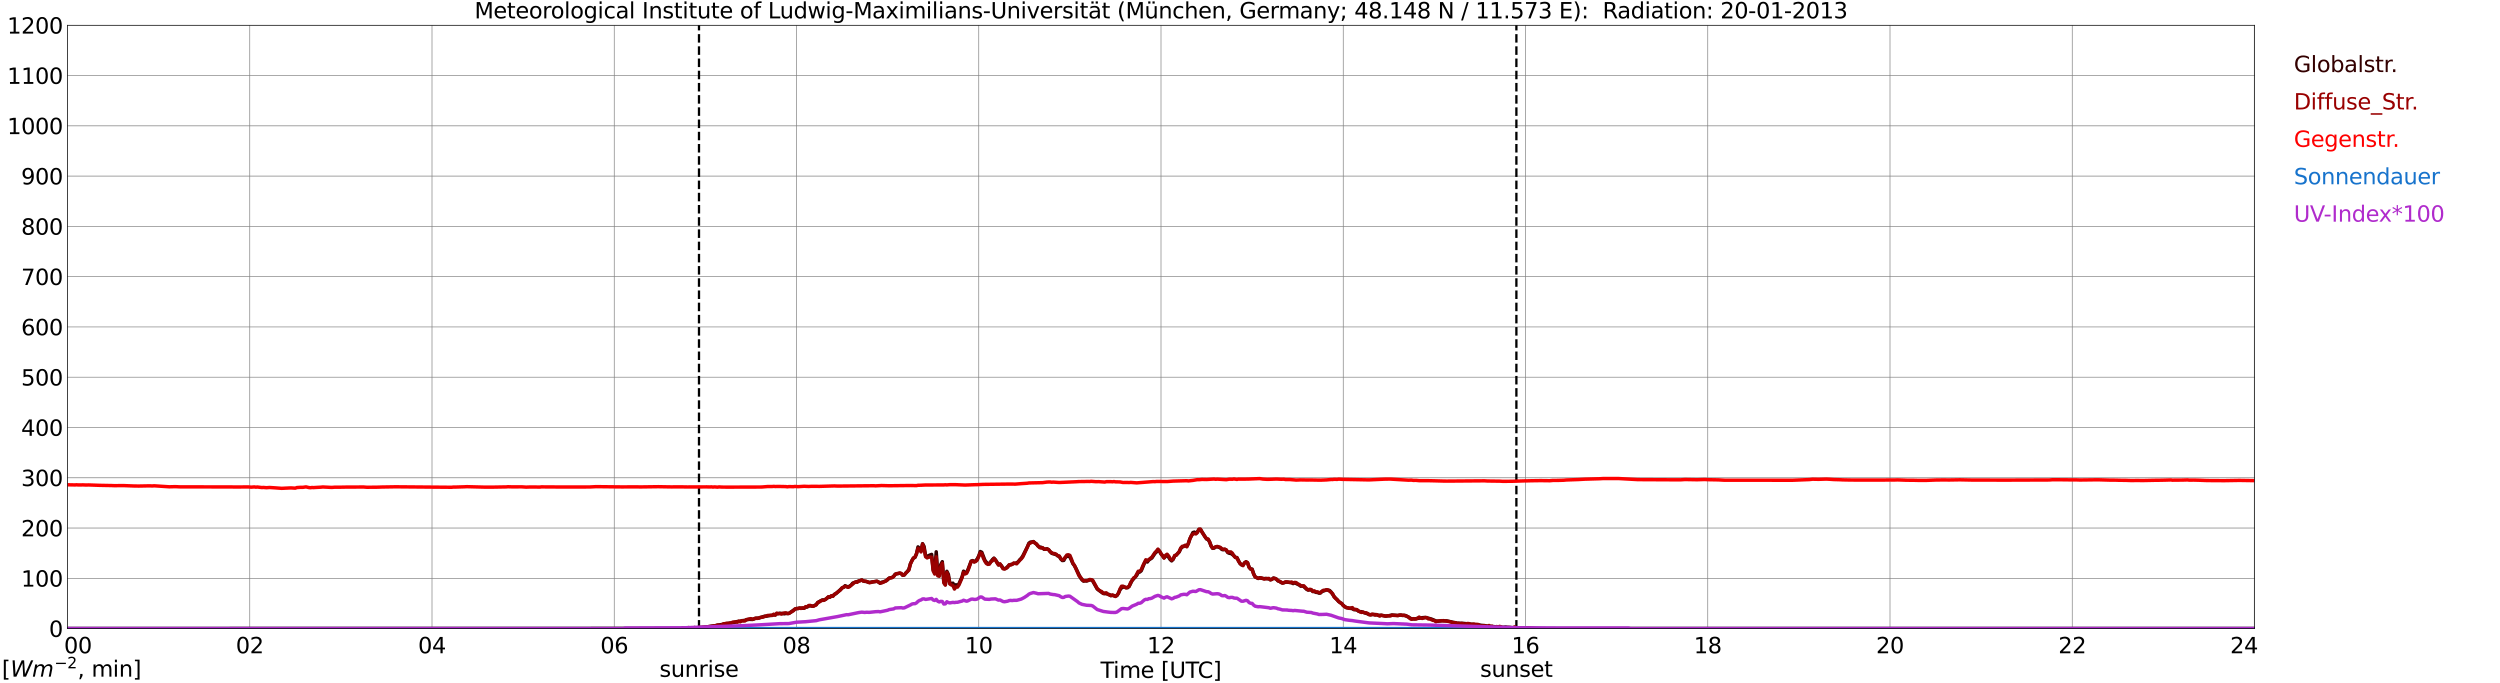 <?xml version="1.0" encoding="utf-8" standalone="no"?>
<!DOCTYPE svg PUBLIC "-//W3C//DTD SVG 1.1//EN"
  "http://www.w3.org/Graphics/SVG/1.1/DTD/svg11.dtd">
<svg xmlns:xlink="http://www.w3.org/1999/xlink" width="1085.4pt" height="296.64pt" viewBox="0 0 1085.4 296.64" xmlns="http://www.w3.org/2000/svg" version="1.1">
 <defs>
  <style type="text/css">*{stroke-linejoin: round; stroke-linecap: butt}</style>
 </defs>
 <g id="figure_1">
  <g id="patch_1">
   <path d="M 0 296.64 
L 1085.4 296.64 
L 1085.4 0 
L 0 0 
z
" style="fill: #ffffff"/>
  </g>
  <g id="axes_1">
   <g id="patch_2">
    <path d="M 29.306 272.909 
L 978.814 272.909 
L 978.814 10.976 
L 29.306 10.976 
z
" style="fill: #ffffff"/>
   </g>
   <g id="patch_3">
    <path d="M 978.814 272.909 
L 978.814 272.909 
L 978.814 10.976 
L 978.814 10.976 
z
" clip-path="url(#p53978d0197)" style="fill: #d3d3d3; opacity: 0.25; stroke: #d3d3d3; stroke-linejoin: miter"/>
   </g>
   <g id="matplotlib.axis_1">
    <g id="xtick_1">
     <g id="line2d_1">
      <path d="M 29.306 272.909 
L 29.306 10.976 
" clip-path="url(#p53978d0197)" style="fill: none; stroke: #808080; stroke-width: 0.3; stroke-linecap: square"/>
     </g>
     <g id="line2d_2"/>
     <g id="text_1">
      <!--    00 -->
      <g transform="translate(18.733 283.627) scale(0.095 -0.095)">
       <defs>
        <path id="DejaVuSans-20" transform="scale(0.016)"/>
        <path id="DejaVuSans-30" d="M 2034 4250 
Q 1547 4250 1301 3770 
Q 1056 3291 1056 2328 
Q 1056 1369 1301 889 
Q 1547 409 2034 409 
Q 2525 409 2770 889 
Q 3016 1369 3016 2328 
Q 3016 3291 2770 3770 
Q 2525 4250 2034 4250 
z
M 2034 4750 
Q 2819 4750 3233 4129 
Q 3647 3509 3647 2328 
Q 3647 1150 3233 529 
Q 2819 -91 2034 -91 
Q 1250 -91 836 529 
Q 422 1150 422 2328 
Q 422 3509 836 4129 
Q 1250 4750 2034 4750 
z
" transform="scale(0.016)"/>
       </defs>
       <use xlink:href="#DejaVuSans-20"/>
       <use xlink:href="#DejaVuSans-20" transform="translate(31.787 0)"/>
       <use xlink:href="#DejaVuSans-20" transform="translate(63.574 0)"/>
       <use xlink:href="#DejaVuSans-30" transform="translate(95.361 0)"/>
       <use xlink:href="#DejaVuSans-30" transform="translate(158.984 0)"/>
      </g>
     </g>
    </g>
    <g id="xtick_2">
     <g id="line2d_3">
      <path d="M 108.431 272.909 
L 108.431 10.976 
" clip-path="url(#p53978d0197)" style="fill: none; stroke: #808080; stroke-width: 0.3; stroke-linecap: square"/>
     </g>
     <g id="line2d_4"/>
     <g id="text_2">
      <!-- 02 -->
      <g transform="translate(102.387 283.627) scale(0.095 -0.095)">
       <defs>
        <path id="DejaVuSans-32" d="M 1228 531 
L 3431 531 
L 3431 0 
L 469 0 
L 469 531 
Q 828 903 1448 1529 
Q 2069 2156 2228 2338 
Q 2531 2678 2651 2914 
Q 2772 3150 2772 3378 
Q 2772 3750 2511 3984 
Q 2250 4219 1831 4219 
Q 1534 4219 1204 4116 
Q 875 4013 500 3803 
L 500 4441 
Q 881 4594 1212 4672 
Q 1544 4750 1819 4750 
Q 2544 4750 2975 4387 
Q 3406 4025 3406 3419 
Q 3406 3131 3298 2873 
Q 3191 2616 2906 2266 
Q 2828 2175 2409 1742 
Q 1991 1309 1228 531 
z
" transform="scale(0.016)"/>
       </defs>
       <use xlink:href="#DejaVuSans-30"/>
       <use xlink:href="#DejaVuSans-32" transform="translate(63.623 0)"/>
      </g>
     </g>
    </g>
    <g id="xtick_3">
     <g id="line2d_5">
      <path d="M 187.557 272.909 
L 187.557 10.976 
" clip-path="url(#p53978d0197)" style="fill: none; stroke: #808080; stroke-width: 0.3; stroke-linecap: square"/>
     </g>
     <g id="line2d_6"/>
     <g id="text_3">
      <!-- 04 -->
      <g transform="translate(181.513 283.627) scale(0.095 -0.095)">
       <defs>
        <path id="DejaVuSans-34" d="M 2419 4116 
L 825 1625 
L 2419 1625 
L 2419 4116 
z
M 2253 4666 
L 3047 4666 
L 3047 1625 
L 3713 1625 
L 3713 1100 
L 3047 1100 
L 3047 0 
L 2419 0 
L 2419 1100 
L 313 1100 
L 313 1709 
L 2253 4666 
z
" transform="scale(0.016)"/>
       </defs>
       <use xlink:href="#DejaVuSans-30"/>
       <use xlink:href="#DejaVuSans-34" transform="translate(63.623 0)"/>
      </g>
     </g>
    </g>
    <g id="xtick_4">
     <g id="line2d_7">
      <path d="M 266.683 272.909 
L 266.683 10.976 
" clip-path="url(#p53978d0197)" style="fill: none; stroke: #808080; stroke-width: 0.3; stroke-linecap: square"/>
     </g>
     <g id="line2d_8"/>
     <g id="text_4">
      <!-- 06 -->
      <g transform="translate(260.638 283.627) scale(0.095 -0.095)">
       <defs>
        <path id="DejaVuSans-36" d="M 2113 2584 
Q 1688 2584 1439 2293 
Q 1191 2003 1191 1497 
Q 1191 994 1439 701 
Q 1688 409 2113 409 
Q 2538 409 2786 701 
Q 3034 994 3034 1497 
Q 3034 2003 2786 2293 
Q 2538 2584 2113 2584 
z
M 3366 4563 
L 3366 3988 
Q 3128 4100 2886 4159 
Q 2644 4219 2406 4219 
Q 1781 4219 1451 3797 
Q 1122 3375 1075 2522 
Q 1259 2794 1537 2939 
Q 1816 3084 2150 3084 
Q 2853 3084 3261 2657 
Q 3669 2231 3669 1497 
Q 3669 778 3244 343 
Q 2819 -91 2113 -91 
Q 1303 -91 875 529 
Q 447 1150 447 2328 
Q 447 3434 972 4092 
Q 1497 4750 2381 4750 
Q 2619 4750 2861 4703 
Q 3103 4656 3366 4563 
z
" transform="scale(0.016)"/>
       </defs>
       <use xlink:href="#DejaVuSans-30"/>
       <use xlink:href="#DejaVuSans-36" transform="translate(63.623 0)"/>
      </g>
     </g>
    </g>
    <g id="xtick_5">
     <g id="line2d_9">
      <path d="M 345.808 272.909 
L 345.808 10.976 
" clip-path="url(#p53978d0197)" style="fill: none; stroke: #808080; stroke-width: 0.3; stroke-linecap: square"/>
     </g>
     <g id="line2d_10"/>
     <g id="text_5">
      <!-- 08 -->
      <g transform="translate(339.764 283.627) scale(0.095 -0.095)">
       <defs>
        <path id="DejaVuSans-38" d="M 2034 2216 
Q 1584 2216 1326 1975 
Q 1069 1734 1069 1313 
Q 1069 891 1326 650 
Q 1584 409 2034 409 
Q 2484 409 2743 651 
Q 3003 894 3003 1313 
Q 3003 1734 2745 1975 
Q 2488 2216 2034 2216 
z
M 1403 2484 
Q 997 2584 770 2862 
Q 544 3141 544 3541 
Q 544 4100 942 4425 
Q 1341 4750 2034 4750 
Q 2731 4750 3128 4425 
Q 3525 4100 3525 3541 
Q 3525 3141 3298 2862 
Q 3072 2584 2669 2484 
Q 3125 2378 3379 2068 
Q 3634 1759 3634 1313 
Q 3634 634 3220 271 
Q 2806 -91 2034 -91 
Q 1263 -91 848 271 
Q 434 634 434 1313 
Q 434 1759 690 2068 
Q 947 2378 1403 2484 
z
M 1172 3481 
Q 1172 3119 1398 2916 
Q 1625 2713 2034 2713 
Q 2441 2713 2670 2916 
Q 2900 3119 2900 3481 
Q 2900 3844 2670 4047 
Q 2441 4250 2034 4250 
Q 1625 4250 1398 4047 
Q 1172 3844 1172 3481 
z
" transform="scale(0.016)"/>
       </defs>
       <use xlink:href="#DejaVuSans-30"/>
       <use xlink:href="#DejaVuSans-38" transform="translate(63.623 0)"/>
      </g>
     </g>
    </g>
    <g id="xtick_6">
     <g id="line2d_11">
      <path d="M 424.934 272.909 
L 424.934 10.976 
" clip-path="url(#p53978d0197)" style="fill: none; stroke: #808080; stroke-width: 0.3; stroke-linecap: square"/>
     </g>
     <g id="line2d_12"/>
     <g id="text_6">
      <!-- 10 -->
      <g transform="translate(418.89 283.627) scale(0.095 -0.095)">
       <defs>
        <path id="DejaVuSans-31" d="M 794 531 
L 1825 531 
L 1825 4091 
L 703 3866 
L 703 4441 
L 1819 4666 
L 2450 4666 
L 2450 531 
L 3481 531 
L 3481 0 
L 794 0 
L 794 531 
z
" transform="scale(0.016)"/>
       </defs>
       <use xlink:href="#DejaVuSans-31"/>
       <use xlink:href="#DejaVuSans-30" transform="translate(63.623 0)"/>
      </g>
     </g>
    </g>
    <g id="xtick_7">
     <g id="line2d_13">
      <path d="M 504.06 272.909 
L 504.06 10.976 
" clip-path="url(#p53978d0197)" style="fill: none; stroke: #808080; stroke-width: 0.3; stroke-linecap: square"/>
     </g>
     <g id="line2d_14"/>
     <g id="text_7">
      <!-- 12 -->
      <g transform="translate(498.015 283.627) scale(0.095 -0.095)">
       <use xlink:href="#DejaVuSans-31"/>
       <use xlink:href="#DejaVuSans-32" transform="translate(63.623 0)"/>
      </g>
     </g>
    </g>
    <g id="xtick_8">
     <g id="line2d_15">
      <path d="M 583.185 272.909 
L 583.185 10.976 
" clip-path="url(#p53978d0197)" style="fill: none; stroke: #808080; stroke-width: 0.3; stroke-linecap: square"/>
     </g>
     <g id="line2d_16"/>
     <g id="text_8">
      <!-- 14 -->
      <g transform="translate(577.141 283.627) scale(0.095 -0.095)">
       <use xlink:href="#DejaVuSans-31"/>
       <use xlink:href="#DejaVuSans-34" transform="translate(63.623 0)"/>
      </g>
     </g>
    </g>
    <g id="xtick_9">
     <g id="line2d_17">
      <path d="M 662.311 272.909 
L 662.311 10.976 
" clip-path="url(#p53978d0197)" style="fill: none; stroke: #808080; stroke-width: 0.3; stroke-linecap: square"/>
     </g>
     <g id="line2d_18"/>
     <g id="text_9">
      <!-- 16 -->
      <g transform="translate(656.267 283.627) scale(0.095 -0.095)">
       <use xlink:href="#DejaVuSans-31"/>
       <use xlink:href="#DejaVuSans-36" transform="translate(63.623 0)"/>
      </g>
     </g>
    </g>
    <g id="xtick_10">
     <g id="line2d_19">
      <path d="M 741.437 272.909 
L 741.437 10.976 
" clip-path="url(#p53978d0197)" style="fill: none; stroke: #808080; stroke-width: 0.3; stroke-linecap: square"/>
     </g>
     <g id="line2d_20"/>
     <g id="text_10">
      <!-- 18 -->
      <g transform="translate(735.392 283.627) scale(0.095 -0.095)">
       <use xlink:href="#DejaVuSans-31"/>
       <use xlink:href="#DejaVuSans-38" transform="translate(63.623 0)"/>
      </g>
     </g>
    </g>
    <g id="xtick_11">
     <g id="line2d_21">
      <path d="M 820.562 272.909 
L 820.562 10.976 
" clip-path="url(#p53978d0197)" style="fill: none; stroke: #808080; stroke-width: 0.3; stroke-linecap: square"/>
     </g>
     <g id="line2d_22"/>
     <g id="text_11">
      <!-- 20 -->
      <g transform="translate(814.518 283.627) scale(0.095 -0.095)">
       <use xlink:href="#DejaVuSans-32"/>
       <use xlink:href="#DejaVuSans-30" transform="translate(63.623 0)"/>
      </g>
     </g>
    </g>
    <g id="xtick_12">
     <g id="line2d_23">
      <path d="M 899.688 272.909 
L 899.688 10.976 
" clip-path="url(#p53978d0197)" style="fill: none; stroke: #808080; stroke-width: 0.3; stroke-linecap: square"/>
     </g>
     <g id="line2d_24"/>
     <g id="text_12">
      <!-- 22 -->
      <g transform="translate(893.644 283.627) scale(0.095 -0.095)">
       <use xlink:href="#DejaVuSans-32"/>
       <use xlink:href="#DejaVuSans-32" transform="translate(63.623 0)"/>
      </g>
     </g>
    </g>
    <g id="xtick_13">
     <g id="line2d_25">
      <path d="M 978.814 272.909 
L 978.814 10.976 
" clip-path="url(#p53978d0197)" style="fill: none; stroke: #808080; stroke-width: 0.3; stroke-linecap: square"/>
     </g>
     <g id="line2d_26"/>
     <g id="text_13">
      <!-- 24    -->
      <g transform="translate(968.241 283.627) scale(0.095 -0.095)">
       <use xlink:href="#DejaVuSans-32"/>
       <use xlink:href="#DejaVuSans-34" transform="translate(63.623 0)"/>
       <use xlink:href="#DejaVuSans-20" transform="translate(127.246 0)"/>
       <use xlink:href="#DejaVuSans-20" transform="translate(159.033 0)"/>
       <use xlink:href="#DejaVuSans-20" transform="translate(190.82 0)"/>
      </g>
     </g>
    </g>
    <g id="text_14">
     <!-- Time [UTC] -->
     <g transform="translate(477.806 294.322) scale(0.095 -0.095)">
      <defs>
       <path id="DejaVuSans-54" d="M -19 4666 
L 3928 4666 
L 3928 4134 
L 2272 4134 
L 2272 0 
L 1638 0 
L 1638 4134 
L -19 4134 
L -19 4666 
z
" transform="scale(0.016)"/>
       <path id="DejaVuSans-69" d="M 603 3500 
L 1178 3500 
L 1178 0 
L 603 0 
L 603 3500 
z
M 603 4863 
L 1178 4863 
L 1178 4134 
L 603 4134 
L 603 4863 
z
" transform="scale(0.016)"/>
       <path id="DejaVuSans-6d" d="M 3328 2828 
Q 3544 3216 3844 3400 
Q 4144 3584 4550 3584 
Q 5097 3584 5394 3201 
Q 5691 2819 5691 2113 
L 5691 0 
L 5113 0 
L 5113 2094 
Q 5113 2597 4934 2840 
Q 4756 3084 4391 3084 
Q 3944 3084 3684 2787 
Q 3425 2491 3425 1978 
L 3425 0 
L 2847 0 
L 2847 2094 
Q 2847 2600 2669 2842 
Q 2491 3084 2119 3084 
Q 1678 3084 1418 2786 
Q 1159 2488 1159 1978 
L 1159 0 
L 581 0 
L 581 3500 
L 1159 3500 
L 1159 2956 
Q 1356 3278 1631 3431 
Q 1906 3584 2284 3584 
Q 2666 3584 2933 3390 
Q 3200 3197 3328 2828 
z
" transform="scale(0.016)"/>
       <path id="DejaVuSans-65" d="M 3597 1894 
L 3597 1613 
L 953 1613 
Q 991 1019 1311 708 
Q 1631 397 2203 397 
Q 2534 397 2845 478 
Q 3156 559 3463 722 
L 3463 178 
Q 3153 47 2828 -22 
Q 2503 -91 2169 -91 
Q 1331 -91 842 396 
Q 353 884 353 1716 
Q 353 2575 817 3079 
Q 1281 3584 2069 3584 
Q 2775 3584 3186 3129 
Q 3597 2675 3597 1894 
z
M 3022 2063 
Q 3016 2534 2758 2815 
Q 2500 3097 2075 3097 
Q 1594 3097 1305 2825 
Q 1016 2553 972 2059 
L 3022 2063 
z
" transform="scale(0.016)"/>
       <path id="DejaVuSans-5b" d="M 550 4863 
L 1875 4863 
L 1875 4416 
L 1125 4416 
L 1125 -397 
L 1875 -397 
L 1875 -844 
L 550 -844 
L 550 4863 
z
" transform="scale(0.016)"/>
       <path id="DejaVuSans-55" d="M 556 4666 
L 1191 4666 
L 1191 1831 
Q 1191 1081 1462 751 
Q 1734 422 2344 422 
Q 2950 422 3222 751 
Q 3494 1081 3494 1831 
L 3494 4666 
L 4128 4666 
L 4128 1753 
Q 4128 841 3676 375 
Q 3225 -91 2344 -91 
Q 1459 -91 1007 375 
Q 556 841 556 1753 
L 556 4666 
z
" transform="scale(0.016)"/>
       <path id="DejaVuSans-43" d="M 4122 4306 
L 4122 3641 
Q 3803 3938 3442 4084 
Q 3081 4231 2675 4231 
Q 1875 4231 1450 3742 
Q 1025 3253 1025 2328 
Q 1025 1406 1450 917 
Q 1875 428 2675 428 
Q 3081 428 3442 575 
Q 3803 722 4122 1019 
L 4122 359 
Q 3791 134 3420 21 
Q 3050 -91 2638 -91 
Q 1578 -91 968 557 
Q 359 1206 359 2328 
Q 359 3453 968 4101 
Q 1578 4750 2638 4750 
Q 3056 4750 3426 4639 
Q 3797 4528 4122 4306 
z
" transform="scale(0.016)"/>
       <path id="DejaVuSans-5d" d="M 1947 4863 
L 1947 -844 
L 622 -844 
L 622 -397 
L 1369 -397 
L 1369 4416 
L 622 4416 
L 622 4863 
L 1947 4863 
z
" transform="scale(0.016)"/>
      </defs>
      <use xlink:href="#DejaVuSans-54"/>
      <use xlink:href="#DejaVuSans-69" transform="translate(57.959 0)"/>
      <use xlink:href="#DejaVuSans-6d" transform="translate(85.742 0)"/>
      <use xlink:href="#DejaVuSans-65" transform="translate(183.154 0)"/>
      <use xlink:href="#DejaVuSans-20" transform="translate(244.678 0)"/>
      <use xlink:href="#DejaVuSans-5b" transform="translate(276.465 0)"/>
      <use xlink:href="#DejaVuSans-55" transform="translate(315.479 0)"/>
      <use xlink:href="#DejaVuSans-54" transform="translate(388.672 0)"/>
      <use xlink:href="#DejaVuSans-43" transform="translate(443.881 0)"/>
      <use xlink:href="#DejaVuSans-5d" transform="translate(513.705 0)"/>
     </g>
    </g>
   </g>
   <g id="matplotlib.axis_2">
    <g id="ytick_1">
     <g id="line2d_27">
      <path d="M 29.306 272.909 
L 978.814 272.909 
" clip-path="url(#p53978d0197)" style="fill: none; stroke: #808080; stroke-width: 0.3; stroke-linecap: square"/>
     </g>
     <g id="line2d_28"/>
     <g id="text_15">
      <!-- 0 -->
      <g transform="translate(21.261 276.518) scale(0.095 -0.095)">
       <use xlink:href="#DejaVuSans-30"/>
      </g>
     </g>
    </g>
    <g id="ytick_2">
     <g id="line2d_29">
      <path d="M 29.306 251.081 
L 978.814 251.081 
" clip-path="url(#p53978d0197)" style="fill: none; stroke: #808080; stroke-width: 0.3; stroke-linecap: square"/>
     </g>
     <g id="line2d_30"/>
     <g id="text_16">
      <!-- 100 -->
      <g transform="translate(9.173 254.69) scale(0.095 -0.095)">
       <use xlink:href="#DejaVuSans-31"/>
       <use xlink:href="#DejaVuSans-30" transform="translate(63.623 0)"/>
       <use xlink:href="#DejaVuSans-30" transform="translate(127.246 0)"/>
      </g>
     </g>
    </g>
    <g id="ytick_3">
     <g id="line2d_31">
      <path d="M 29.306 229.253 
L 978.814 229.253 
" clip-path="url(#p53978d0197)" style="fill: none; stroke: #808080; stroke-width: 0.3; stroke-linecap: square"/>
     </g>
     <g id="line2d_32"/>
     <g id="text_17">
      <!-- 200 -->
      <g transform="translate(9.173 232.863) scale(0.095 -0.095)">
       <use xlink:href="#DejaVuSans-32"/>
       <use xlink:href="#DejaVuSans-30" transform="translate(63.623 0)"/>
       <use xlink:href="#DejaVuSans-30" transform="translate(127.246 0)"/>
      </g>
     </g>
    </g>
    <g id="ytick_4">
     <g id="line2d_33">
      <path d="M 29.306 207.426 
L 978.814 207.426 
" clip-path="url(#p53978d0197)" style="fill: none; stroke: #808080; stroke-width: 0.3; stroke-linecap: square"/>
     </g>
     <g id="line2d_34"/>
     <g id="text_18">
      <!-- 300 -->
      <g transform="translate(9.173 211.035) scale(0.095 -0.095)">
       <defs>
        <path id="DejaVuSans-33" d="M 2597 2516 
Q 3050 2419 3304 2112 
Q 3559 1806 3559 1356 
Q 3559 666 3084 287 
Q 2609 -91 1734 -91 
Q 1441 -91 1130 -33 
Q 819 25 488 141 
L 488 750 
Q 750 597 1062 519 
Q 1375 441 1716 441 
Q 2309 441 2620 675 
Q 2931 909 2931 1356 
Q 2931 1769 2642 2001 
Q 2353 2234 1838 2234 
L 1294 2234 
L 1294 2753 
L 1863 2753 
Q 2328 2753 2575 2939 
Q 2822 3125 2822 3475 
Q 2822 3834 2567 4026 
Q 2313 4219 1838 4219 
Q 1578 4219 1281 4162 
Q 984 4106 628 3988 
L 628 4550 
Q 988 4650 1302 4700 
Q 1616 4750 1894 4750 
Q 2613 4750 3031 4423 
Q 3450 4097 3450 3541 
Q 3450 3153 3228 2886 
Q 3006 2619 2597 2516 
z
" transform="scale(0.016)"/>
       </defs>
       <use xlink:href="#DejaVuSans-33"/>
       <use xlink:href="#DejaVuSans-30" transform="translate(63.623 0)"/>
       <use xlink:href="#DejaVuSans-30" transform="translate(127.246 0)"/>
      </g>
     </g>
    </g>
    <g id="ytick_5">
     <g id="line2d_35">
      <path d="M 29.306 185.598 
L 978.814 185.598 
" clip-path="url(#p53978d0197)" style="fill: none; stroke: #808080; stroke-width: 0.3; stroke-linecap: square"/>
     </g>
     <g id="line2d_36"/>
     <g id="text_19">
      <!-- 400 -->
      <g transform="translate(9.173 189.207) scale(0.095 -0.095)">
       <use xlink:href="#DejaVuSans-34"/>
       <use xlink:href="#DejaVuSans-30" transform="translate(63.623 0)"/>
       <use xlink:href="#DejaVuSans-30" transform="translate(127.246 0)"/>
      </g>
     </g>
    </g>
    <g id="ytick_6">
     <g id="line2d_37">
      <path d="M 29.306 163.77 
L 978.814 163.77 
" clip-path="url(#p53978d0197)" style="fill: none; stroke: #808080; stroke-width: 0.3; stroke-linecap: square"/>
     </g>
     <g id="line2d_38"/>
     <g id="text_20">
      <!-- 500 -->
      <g transform="translate(9.173 167.379) scale(0.095 -0.095)">
       <defs>
        <path id="DejaVuSans-35" d="M 691 4666 
L 3169 4666 
L 3169 4134 
L 1269 4134 
L 1269 2991 
Q 1406 3038 1543 3061 
Q 1681 3084 1819 3084 
Q 2600 3084 3056 2656 
Q 3513 2228 3513 1497 
Q 3513 744 3044 326 
Q 2575 -91 1722 -91 
Q 1428 -91 1123 -41 
Q 819 9 494 109 
L 494 744 
Q 775 591 1075 516 
Q 1375 441 1709 441 
Q 2250 441 2565 725 
Q 2881 1009 2881 1497 
Q 2881 1984 2565 2268 
Q 2250 2553 1709 2553 
Q 1456 2553 1204 2497 
Q 953 2441 691 2322 
L 691 4666 
z
" transform="scale(0.016)"/>
       </defs>
       <use xlink:href="#DejaVuSans-35"/>
       <use xlink:href="#DejaVuSans-30" transform="translate(63.623 0)"/>
       <use xlink:href="#DejaVuSans-30" transform="translate(127.246 0)"/>
      </g>
     </g>
    </g>
    <g id="ytick_7">
     <g id="line2d_39">
      <path d="M 29.306 141.942 
L 978.814 141.942 
" clip-path="url(#p53978d0197)" style="fill: none; stroke: #808080; stroke-width: 0.3; stroke-linecap: square"/>
     </g>
     <g id="line2d_40"/>
     <g id="text_21">
      <!-- 600 -->
      <g transform="translate(9.173 145.551) scale(0.095 -0.095)">
       <use xlink:href="#DejaVuSans-36"/>
       <use xlink:href="#DejaVuSans-30" transform="translate(63.623 0)"/>
       <use xlink:href="#DejaVuSans-30" transform="translate(127.246 0)"/>
      </g>
     </g>
    </g>
    <g id="ytick_8">
     <g id="line2d_41">
      <path d="M 29.306 120.114 
L 978.814 120.114 
" clip-path="url(#p53978d0197)" style="fill: none; stroke: #808080; stroke-width: 0.3; stroke-linecap: square"/>
     </g>
     <g id="line2d_42"/>
     <g id="text_22">
      <!-- 700 -->
      <g transform="translate(9.173 123.724) scale(0.095 -0.095)">
       <defs>
        <path id="DejaVuSans-37" d="M 525 4666 
L 3525 4666 
L 3525 4397 
L 1831 0 
L 1172 0 
L 2766 4134 
L 525 4134 
L 525 4666 
z
" transform="scale(0.016)"/>
       </defs>
       <use xlink:href="#DejaVuSans-37"/>
       <use xlink:href="#DejaVuSans-30" transform="translate(63.623 0)"/>
       <use xlink:href="#DejaVuSans-30" transform="translate(127.246 0)"/>
      </g>
     </g>
    </g>
    <g id="ytick_9">
     <g id="line2d_43">
      <path d="M 29.306 98.287 
L 978.814 98.287 
" clip-path="url(#p53978d0197)" style="fill: none; stroke: #808080; stroke-width: 0.3; stroke-linecap: square"/>
     </g>
     <g id="line2d_44"/>
     <g id="text_23">
      <!-- 800 -->
      <g transform="translate(9.173 101.896) scale(0.095 -0.095)">
       <use xlink:href="#DejaVuSans-38"/>
       <use xlink:href="#DejaVuSans-30" transform="translate(63.623 0)"/>
       <use xlink:href="#DejaVuSans-30" transform="translate(127.246 0)"/>
      </g>
     </g>
    </g>
    <g id="ytick_10">
     <g id="line2d_45">
      <path d="M 29.306 76.459 
L 978.814 76.459 
" clip-path="url(#p53978d0197)" style="fill: none; stroke: #808080; stroke-width: 0.3; stroke-linecap: square"/>
     </g>
     <g id="line2d_46"/>
     <g id="text_24">
      <!-- 900 -->
      <g transform="translate(9.173 80.068) scale(0.095 -0.095)">
       <defs>
        <path id="DejaVuSans-39" d="M 703 97 
L 703 672 
Q 941 559 1184 500 
Q 1428 441 1663 441 
Q 2288 441 2617 861 
Q 2947 1281 2994 2138 
Q 2813 1869 2534 1725 
Q 2256 1581 1919 1581 
Q 1219 1581 811 2004 
Q 403 2428 403 3163 
Q 403 3881 828 4315 
Q 1253 4750 1959 4750 
Q 2769 4750 3195 4129 
Q 3622 3509 3622 2328 
Q 3622 1225 3098 567 
Q 2575 -91 1691 -91 
Q 1453 -91 1209 -44 
Q 966 3 703 97 
z
M 1959 2075 
Q 2384 2075 2632 2365 
Q 2881 2656 2881 3163 
Q 2881 3666 2632 3958 
Q 2384 4250 1959 4250 
Q 1534 4250 1286 3958 
Q 1038 3666 1038 3163 
Q 1038 2656 1286 2365 
Q 1534 2075 1959 2075 
z
" transform="scale(0.016)"/>
       </defs>
       <use xlink:href="#DejaVuSans-39"/>
       <use xlink:href="#DejaVuSans-30" transform="translate(63.623 0)"/>
       <use xlink:href="#DejaVuSans-30" transform="translate(127.246 0)"/>
      </g>
     </g>
    </g>
    <g id="ytick_11">
     <g id="line2d_47">
      <path d="M 29.306 54.631 
L 978.814 54.631 
" clip-path="url(#p53978d0197)" style="fill: none; stroke: #808080; stroke-width: 0.3; stroke-linecap: square"/>
     </g>
     <g id="line2d_48"/>
     <g id="text_25">
      <!-- 1000 -->
      <g transform="translate(3.128 58.24) scale(0.095 -0.095)">
       <use xlink:href="#DejaVuSans-31"/>
       <use xlink:href="#DejaVuSans-30" transform="translate(63.623 0)"/>
       <use xlink:href="#DejaVuSans-30" transform="translate(127.246 0)"/>
       <use xlink:href="#DejaVuSans-30" transform="translate(190.869 0)"/>
      </g>
     </g>
    </g>
    <g id="ytick_12">
     <g id="line2d_49">
      <path d="M 29.306 32.803 
L 978.814 32.803 
" clip-path="url(#p53978d0197)" style="fill: none; stroke: #808080; stroke-width: 0.3; stroke-linecap: square"/>
     </g>
     <g id="line2d_50"/>
     <g id="text_26">
      <!-- 1100 -->
      <g transform="translate(3.128 36.413) scale(0.095 -0.095)">
       <use xlink:href="#DejaVuSans-31"/>
       <use xlink:href="#DejaVuSans-31" transform="translate(63.623 0)"/>
       <use xlink:href="#DejaVuSans-30" transform="translate(127.246 0)"/>
       <use xlink:href="#DejaVuSans-30" transform="translate(190.869 0)"/>
      </g>
     </g>
    </g>
    <g id="ytick_13">
     <g id="line2d_51">
      <path d="M 29.306 10.976 
L 978.814 10.976 
" clip-path="url(#p53978d0197)" style="fill: none; stroke: #808080; stroke-width: 0.3; stroke-linecap: square"/>
     </g>
     <g id="line2d_52"/>
     <g id="text_27">
      <!-- 1200 -->
      <g transform="translate(3.128 14.585) scale(0.095 -0.095)">
       <use xlink:href="#DejaVuSans-31"/>
       <use xlink:href="#DejaVuSans-32" transform="translate(63.623 0)"/>
       <use xlink:href="#DejaVuSans-30" transform="translate(127.246 0)"/>
       <use xlink:href="#DejaVuSans-30" transform="translate(190.869 0)"/>
      </g>
     </g>
    </g>
   </g>
   <g id="line2d_53">
    <path d="M 303.476 272.909 
L 303.476 10.976 
" clip-path="url(#p53978d0197)" style="fill: none; stroke-dasharray: 3.7,1.6; stroke-dashoffset: 0; stroke: #000000"/>
   </g>
   <g id="line2d_54">
    <path d="M 658.355 272.909 
L 658.355 10.976 
" clip-path="url(#p53978d0197)" style="fill: none; stroke-dasharray: 3.7,1.6; stroke-dashoffset: 0; stroke: #000000"/>
   </g>
   <g id="line2d_55">
    <path d="M 29.306 272.909 
L 295.696 272.859 
L 296.355 272.769 
L 297.014 272.8 
L 298.333 272.71 
L 300.311 272.651 
L 303.608 272.444 
L 305.586 272.354 
L 311.521 271.497 
L 312.18 271.32 
L 313.499 271.112 
L 315.477 270.785 
L 316.136 270.608 
L 318.114 270.37 
L 318.774 270.252 
L 320.093 269.838 
L 320.752 269.838 
L 321.411 269.72 
L 322.071 269.482 
L 323.39 269.333 
L 324.049 269.098 
L 325.368 268.89 
L 326.686 268.949 
L 328.005 268.476 
L 328.665 268.358 
L 329.324 268.386 
L 331.961 267.528 
L 332.621 267.557 
L 333.94 267.29 
L 335.258 267.114 
L 335.918 266.935 
L 336.577 266.965 
L 337.236 266.491 
L 338.555 266.225 
L 340.533 266.491 
L 341.193 266.343 
L 342.512 266.343 
L 345.149 264.448 
L 345.808 264.21 
L 346.468 264.21 
L 347.127 263.975 
L 349.105 264.093 
L 349.765 263.619 
L 350.424 263.529 
L 351.083 263.174 
L 351.743 262.997 
L 352.402 263.145 
L 353.062 263.174 
L 354.38 262.464 
L 355.04 261.574 
L 357.018 260.45 
L 357.677 260.478 
L 358.337 260.242 
L 358.996 259.827 
L 359.655 259.175 
L 360.315 259.295 
L 360.974 258.732 
L 361.634 258.673 
L 362.293 257.992 
L 362.952 257.754 
L 364.271 256.54 
L 365.59 255.265 
L 366.249 254.999 
L 366.909 254.29 
L 368.227 254.881 
L 369.546 254.021 
L 370.206 253.163 
L 374.162 251.83 
L 374.821 252.216 
L 375.481 252.423 
L 376.14 252.452 
L 376.799 252.749 
L 377.459 252.867 
L 380.756 252.365 
L 381.415 252.69 
L 382.074 253.222 
L 382.734 252.779 
L 383.393 252.659 
L 384.712 252.127 
L 385.371 251.712 
L 386.031 250.972 
L 387.349 250.706 
L 388.009 250.142 
L 388.668 249.285 
L 390.646 248.839 
L 391.306 249.136 
L 391.965 249.787 
L 392.624 249.638 
L 393.284 248.721 
L 393.943 248.128 
L 394.603 247.152 
L 395.262 244.812 
L 395.921 243.33 
L 396.581 242.265 
L 397.24 242.027 
L 397.899 240.488 
L 398.559 237.437 
L 399.218 238.059 
L 399.878 239.126 
L 400.537 236.044 
L 401.196 237.229 
L 401.856 241.317 
L 402.515 241.525 
L 403.834 240.931 
L 404.493 240.695 
L 405.153 247.447 
L 405.812 248.394 
L 406.471 239.569 
L 407.131 249.077 
L 407.79 249.344 
L 408.45 245.078 
L 409.109 243.863 
L 409.768 252.572 
L 410.428 253.903 
L 411.087 248.04 
L 411.746 249.372 
L 412.406 253.34 
L 413.065 253.371 
L 413.725 253.194 
L 414.384 254.436 
L 415.043 253.875 
L 415.703 254.318 
L 416.362 253.401 
L 417.681 250.409 
L 418.34 247.981 
L 419 248.514 
L 419.659 248.573 
L 420.318 247.121 
L 421.637 243.596 
L 422.297 243.389 
L 422.956 243.834 
L 423.615 243.45 
L 424.275 242.649 
L 424.934 241.376 
L 425.593 239.451 
L 426.253 239.776 
L 427.572 243.182 
L 428.231 244.101 
L 428.89 244.605 
L 429.55 244.723 
L 430.869 242.946 
L 431.528 242.324 
L 432.187 243.064 
L 432.847 244.042 
L 433.506 245.227 
L 434.165 244.989 
L 434.825 245.642 
L 435.484 246.737 
L 436.144 246.914 
L 436.803 246.648 
L 438.122 245.373 
L 438.781 245.078 
L 439.44 244.961 
L 440.1 244.605 
L 440.759 244.574 
L 441.419 244.308 
L 442.078 243.893 
L 442.737 243.005 
L 443.397 242.352 
L 444.056 241.376 
L 446.034 237.467 
L 446.694 235.837 
L 447.353 235.363 
L 448.012 235.304 
L 448.672 235.127 
L 449.991 236.251 
L 450.65 237.081 
L 451.309 237.467 
L 451.969 237.585 
L 452.628 237.91 
L 453.287 238.473 
L 454.606 238.266 
L 455.266 238.681 
L 456.584 240.222 
L 458.563 240.813 
L 459.222 241.376 
L 459.881 241.553 
L 460.541 242.68 
L 461.2 243.361 
L 461.859 243.302 
L 462.519 242.057 
L 463.178 241.494 
L 463.838 241.553 
L 464.497 241.732 
L 465.816 244.723 
L 466.475 245.58 
L 467.134 246.766 
L 469.113 250.882 
L 469.772 251.771 
L 470.431 252.306 
L 471.091 252.186 
L 471.75 252.275 
L 473.069 251.771 
L 473.728 251.742 
L 474.388 252.216 
L 476.366 255.739 
L 478.344 257.221 
L 479.003 257.605 
L 479.663 257.784 
L 480.322 257.695 
L 480.981 258.02 
L 481.641 258.11 
L 482.3 258.642 
L 482.96 258.494 
L 483.619 258.553 
L 484.278 258.821 
L 484.938 258.583 
L 485.597 257.518 
L 486.256 256.067 
L 486.916 255.237 
L 487.575 254.912 
L 488.235 254.881 
L 488.894 255.119 
L 489.553 255.178 
L 490.213 254.615 
L 491.532 252.009 
L 493.51 249.817 
L 494.169 248.514 
L 494.828 248.366 
L 495.488 247.803 
L 496.807 244.633 
L 497.466 243.419 
L 498.125 244.011 
L 498.785 243.123 
L 500.103 242.265 
L 501.422 240.281 
L 502.082 239.659 
L 502.741 238.711 
L 503.4 239.272 
L 504.06 240.547 
L 504.719 241.197 
L 505.379 242.206 
L 506.697 240.903 
L 508.016 242.915 
L 508.675 243.509 
L 509.335 242.856 
L 509.994 241.405 
L 510.654 240.962 
L 511.972 239.628 
L 512.632 238.176 
L 513.291 237.495 
L 513.95 237.111 
L 514.61 236.932 
L 515.269 237.201 
L 515.929 235.985 
L 516.588 233.972 
L 517.907 231.218 
L 518.566 231.01 
L 519.226 231.633 
L 519.885 230.862 
L 520.544 229.856 
L 521.204 229.884 
L 523.841 234.031 
L 524.501 234.208 
L 525.16 235.334 
L 525.819 237.111 
L 526.479 238.059 
L 527.138 237.969 
L 527.797 237.437 
L 528.457 237.347 
L 529.776 237.851 
L 530.435 238.532 
L 531.094 238.711 
L 531.754 238.443 
L 532.413 238.978 
L 533.073 239.925 
L 533.732 240.222 
L 534.391 240.281 
L 535.71 241.228 
L 536.369 242.027 
L 537.029 242.057 
L 538.348 244.664 
L 539.007 245.255 
L 539.666 245.286 
L 540.326 244.338 
L 540.985 243.893 
L 541.644 244.367 
L 542.304 246.233 
L 542.963 247.063 
L 543.623 247.063 
L 544.282 249.047 
L 544.941 250.439 
L 546.26 251.149 
L 546.919 250.823 
L 547.579 251.061 
L 548.898 251.208 
L 549.557 251.12 
L 550.216 251.269 
L 550.876 251.297 
L 551.535 251.742 
L 552.195 251.535 
L 552.854 250.941 
L 553.513 251.149 
L 554.173 251.476 
L 554.832 252.216 
L 555.491 252.393 
L 556.151 252.897 
L 556.81 253.104 
L 557.47 253.015 
L 558.129 252.718 
L 559.448 252.808 
L 560.766 253.046 
L 561.426 253.371 
L 562.085 253.015 
L 564.063 253.993 
L 564.723 254.497 
L 565.382 254.377 
L 566.042 254.674 
L 567.36 255.918 
L 568.02 256.215 
L 568.679 256.067 
L 569.338 256.184 
L 569.998 256.837 
L 570.657 256.806 
L 571.317 257.191 
L 571.976 257.191 
L 572.635 257.546 
L 573.295 257.457 
L 573.954 256.776 
L 574.613 256.599 
L 575.932 256.095 
L 577.251 256.333 
L 577.91 257.014 
L 579.229 258.998 
L 581.207 261.161 
L 582.526 262.078 
L 583.185 262.848 
L 584.504 263.826 
L 587.142 264.269 
L 587.801 264.684 
L 589.12 264.802 
L 589.779 265.306 
L 590.439 265.572 
L 591.098 265.572 
L 593.736 266.491 
L 594.395 266.788 
L 595.054 266.876 
L 597.032 266.788 
L 597.692 266.906 
L 598.351 267.142 
L 599.67 267.114 
L 601.648 267.469 
L 602.967 267.321 
L 604.286 266.996 
L 606.923 267.201 
L 608.242 266.996 
L 608.901 267.231 
L 609.561 267.142 
L 610.22 267.231 
L 612.858 268.711 
L 614.176 268.711 
L 617.473 268.179 
L 618.792 268.061 
L 620.111 268.386 
L 621.429 268.742 
L 623.408 269.571 
L 624.067 269.72 
L 626.705 269.453 
L 627.364 269.571 
L 628.023 269.541 
L 632.639 270.549 
L 635.276 270.637 
L 642.53 271.379 
L 643.189 271.497 
L 644.508 271.586 
L 645.827 271.852 
L 647.145 271.94 
L 652.42 272.354 
L 653.739 272.208 
L 654.399 272.354 
L 655.717 272.385 
L 657.036 272.592 
L 659.014 272.682 
L 659.674 272.71 
L 660.333 272.562 
L 669.564 272.909 
L 978.154 272.909 
L 978.154 272.909 
" clip-path="url(#p53978d0197)" style="fill: none; stroke: #330000; stroke-width: 1.5; stroke-linecap: square"/>
   </g>
   <g id="line2d_56">
    <path d="M 29.306 272.909 
L 295.696 272.909 
L 296.355 272.658 
L 297.014 272.867 
L 298.992 272.446 
L 299.652 272.658 
L 300.311 272.49 
L 300.971 272.573 
L 301.63 272.405 
L 302.289 272.741 
L 303.608 272.322 
L 304.267 272.531 
L 304.927 272.363 
L 306.905 272.154 
L 308.224 271.985 
L 310.861 271.608 
L 311.521 271.313 
L 312.839 271.566 
L 314.158 270.809 
L 314.818 270.767 
L 315.477 270.558 
L 316.136 270.767 
L 316.796 270.516 
L 317.455 270.475 
L 318.114 270.095 
L 319.433 269.971 
L 320.093 270.139 
L 320.752 269.635 
L 321.411 269.971 
L 322.071 269.467 
L 322.73 269.593 
L 323.39 269.593 
L 324.049 269.004 
L 326.027 268.585 
L 326.686 268.838 
L 327.346 268.67 
L 328.005 268.375 
L 328.665 268.502 
L 329.324 268.375 
L 329.983 268.08 
L 331.302 267.912 
L 333.28 267.201 
L 334.599 267.157 
L 335.258 267.201 
L 335.918 266.655 
L 336.577 267.074 
L 337.236 266.192 
L 337.896 266.487 
L 338.555 266.402 
L 339.215 266.611 
L 339.874 266.275 
L 340.533 266.109 
L 341.193 266.066 
L 341.852 266.402 
L 342.512 266.319 
L 344.49 265.142 
L 345.149 264.387 
L 345.808 264.219 
L 346.468 264.178 
L 347.127 264.01 
L 347.787 264.178 
L 348.446 263.883 
L 349.105 264.051 
L 349.765 263.381 
L 350.424 263.464 
L 351.083 262.877 
L 351.743 262.835 
L 352.402 263.086 
L 353.062 263.213 
L 354.38 262.624 
L 355.04 261.576 
L 355.699 261.364 
L 356.359 260.862 
L 357.018 260.653 
L 357.677 260.653 
L 358.337 260.273 
L 359.655 259.098 
L 360.315 259.181 
L 360.974 258.636 
L 361.634 258.889 
L 362.293 258.09 
L 364.93 256.119 
L 365.59 255.237 
L 366.909 254.565 
L 368.227 254.984 
L 368.887 254.691 
L 369.546 254.061 
L 370.206 253.6 
L 370.865 252.969 
L 371.524 252.633 
L 372.184 252.801 
L 372.843 252.214 
L 373.502 252.087 
L 374.162 251.795 
L 374.821 252.299 
L 375.481 252.255 
L 376.799 252.633 
L 377.459 253.013 
L 378.118 252.886 
L 378.777 252.633 
L 380.756 252.341 
L 382.074 253.096 
L 382.734 253.096 
L 384.053 252.509 
L 384.712 252.214 
L 385.371 251.5 
L 386.031 251.04 
L 387.349 250.745 
L 388.009 250.326 
L 388.668 249.402 
L 389.328 249.025 
L 389.987 248.981 
L 390.646 248.772 
L 391.306 248.94 
L 391.965 249.78 
L 392.624 249.527 
L 393.943 248.143 
L 394.603 247.556 
L 395.262 244.827 
L 396.581 242.265 
L 397.24 241.846 
L 397.899 240.418 
L 398.559 238.067 
L 399.218 238.53 
L 399.878 239.621 
L 400.537 236.221 
L 401.196 238.111 
L 401.856 241.719 
L 402.515 242.223 
L 403.175 241.931 
L 403.834 241.846 
L 404.493 241.931 
L 405.153 247.89 
L 405.812 249.234 
L 406.471 241.763 
L 407.131 249.99 
L 407.79 250.199 
L 408.45 245.919 
L 409.109 244.491 
L 409.768 253.096 
L 410.428 253.978 
L 411.087 248.521 
L 411.746 250.241 
L 412.406 253.558 
L 413.065 253.978 
L 413.725 254.229 
L 414.384 255.741 
L 415.043 254.816 
L 415.703 254.901 
L 416.362 253.936 
L 417.681 250.871 
L 418.34 248.479 
L 419 249.193 
L 419.659 248.898 
L 420.318 247.556 
L 421.637 243.819 
L 422.297 243.568 
L 422.956 244.028 
L 423.615 243.777 
L 424.275 243.147 
L 425.593 240.041 
L 426.253 240.335 
L 426.912 242.265 
L 427.572 243.651 
L 428.231 244.659 
L 428.89 245.037 
L 429.55 244.91 
L 430.209 243.86 
L 430.869 243.483 
L 431.528 242.477 
L 432.187 243.147 
L 432.847 244.365 
L 433.506 245.288 
L 434.165 244.784 
L 435.484 246.925 
L 436.144 247.052 
L 436.803 246.757 
L 437.462 246.296 
L 438.122 245.205 
L 438.781 245.329 
L 439.44 245.037 
L 440.1 244.448 
L 441.419 244.784 
L 442.737 243.273 
L 443.397 242.645 
L 444.056 241.804 
L 446.694 236.138 
L 448.012 235.424 
L 448.672 235.214 
L 449.331 235.802 
L 449.991 236.138 
L 451.309 237.733 
L 451.969 237.943 
L 452.628 237.775 
L 453.287 238.279 
L 453.947 238.489 
L 454.606 238.362 
L 455.266 238.613 
L 455.925 239.536 
L 457.244 240.294 
L 457.903 240.335 
L 458.563 240.628 
L 459.222 241.259 
L 459.881 241.385 
L 460.541 242.559 
L 461.2 243.064 
L 461.859 242.811 
L 463.178 240.964 
L 463.838 240.839 
L 464.497 241.132 
L 465.156 242.686 
L 465.816 244.533 
L 466.475 245.456 
L 468.453 249.948 
L 469.113 250.577 
L 469.772 251.5 
L 470.431 252.131 
L 472.409 252.004 
L 473.069 251.585 
L 473.728 251.668 
L 474.388 251.878 
L 476.366 255.488 
L 477.025 256.119 
L 477.685 256.579 
L 478.344 256.833 
L 479.003 257.671 
L 479.663 257.461 
L 480.322 257.378 
L 480.981 258.007 
L 481.641 258.343 
L 482.3 258.511 
L 482.96 258.302 
L 483.619 258.721 
L 484.278 258.972 
L 484.938 258.426 
L 485.597 257.544 
L 486.256 255.698 
L 486.916 254.523 
L 487.575 254.482 
L 488.894 255.237 
L 490.213 254.565 
L 490.872 252.928 
L 492.191 250.871 
L 492.85 250.535 
L 494.169 248.016 
L 494.828 247.975 
L 495.488 247.344 
L 496.147 245.707 
L 497.466 243.022 
L 498.125 243.441 
L 500.103 241.887 
L 501.422 239.916 
L 502.082 239.244 
L 502.741 238.403 
L 503.4 239.285 
L 504.719 241.341 
L 505.379 242.265 
L 506.038 241.09 
L 506.697 240.628 
L 507.357 241.385 
L 508.016 242.477 
L 508.675 243.147 
L 509.335 242.728 
L 509.994 241.173 
L 510.654 241.09 
L 511.972 239.453 
L 512.632 237.899 
L 513.291 237.188 
L 513.95 237.271 
L 514.61 236.683 
L 515.269 237.397 
L 515.929 235.97 
L 516.588 233.955 
L 517.247 232.569 
L 517.907 231.897 
L 518.566 231.646 
L 519.226 231.772 
L 519.885 231.185 
L 520.544 229.758 
L 521.204 229.714 
L 521.863 231.058 
L 523.182 233.115 
L 523.841 233.87 
L 524.501 233.996 
L 525.16 235.214 
L 525.819 236.976 
L 526.479 237.943 
L 527.138 237.775 
L 527.797 237.439 
L 528.457 237.229 
L 529.776 237.607 
L 530.435 238.194 
L 531.094 238.445 
L 531.754 238.489 
L 532.413 238.698 
L 533.073 239.748 
L 533.732 239.621 
L 534.391 239.621 
L 535.051 240.167 
L 535.71 241.385 
L 536.369 242.014 
L 537.029 242.223 
L 537.688 243.609 
L 538.348 244.533 
L 539.007 245.161 
L 539.666 245.583 
L 540.326 244.406 
L 540.985 243.946 
L 541.644 244.282 
L 542.304 246.338 
L 542.963 247.01 
L 543.623 247.344 
L 544.282 249.317 
L 544.941 250.494 
L 546.26 251.04 
L 547.579 250.871 
L 548.898 251.417 
L 549.557 251.249 
L 550.876 251.123 
L 551.535 251.71 
L 552.195 251.542 
L 552.854 251.081 
L 553.513 251.123 
L 554.173 251.417 
L 554.832 252.087 
L 556.151 252.677 
L 556.81 253.179 
L 558.129 252.633 
L 558.788 252.633 
L 560.107 252.845 
L 560.766 252.677 
L 561.426 253.096 
L 562.085 252.845 
L 562.745 252.928 
L 563.404 253.473 
L 564.063 253.768 
L 564.723 254.229 
L 565.382 254.482 
L 566.042 254.314 
L 567.36 255.698 
L 568.02 256.119 
L 568.679 255.824 
L 569.338 255.992 
L 569.998 256.748 
L 570.657 256.538 
L 571.317 256.999 
L 571.976 256.957 
L 572.635 257.21 
L 573.295 257.335 
L 573.954 256.665 
L 574.613 256.243 
L 575.273 256.287 
L 575.932 256.034 
L 576.592 256.16 
L 577.91 257.167 
L 578.57 257.756 
L 579.229 259.181 
L 579.889 259.854 
L 580.548 260.316 
L 581.207 261.155 
L 581.867 261.659 
L 582.526 261.995 
L 583.185 262.918 
L 583.845 263.422 
L 584.504 263.759 
L 585.164 263.883 
L 585.823 264.136 
L 587.142 263.8 
L 587.801 264.555 
L 588.46 264.555 
L 589.12 264.682 
L 589.779 265.269 
L 591.098 265.898 
L 591.757 265.73 
L 592.417 266.066 
L 593.076 266.024 
L 593.736 266.319 
L 594.395 266.865 
L 595.054 266.989 
L 595.714 266.611 
L 596.373 266.738 
L 597.032 267.074 
L 597.692 266.821 
L 599.011 267.493 
L 599.67 267.116 
L 601.648 267.535 
L 602.307 267.367 
L 602.967 267.325 
L 603.626 267.452 
L 604.286 267.116 
L 606.923 267.284 
L 607.582 267.033 
L 609.561 267.157 
L 610.879 267.578 
L 611.539 267.871 
L 612.198 268.585 
L 612.858 268.879 
L 613.517 268.585 
L 614.176 268.711 
L 614.836 268.711 
L 615.495 268.375 
L 616.154 267.912 
L 616.814 268.334 
L 617.473 268.502 
L 618.792 268.124 
L 619.451 268.124 
L 620.111 268.711 
L 620.77 268.711 
L 622.089 269.34 
L 622.748 269.425 
L 623.408 269.929 
L 624.067 269.635 
L 625.386 269.55 
L 626.045 269.467 
L 626.705 269.593 
L 627.364 269.55 
L 629.342 269.886 
L 630.001 270.054 
L 630.661 270.348 
L 631.98 270.348 
L 632.639 270.726 
L 633.298 270.599 
L 633.958 270.809 
L 634.617 270.641 
L 635.936 270.977 
L 637.255 270.685 
L 637.914 270.767 
L 638.573 271.145 
L 639.892 270.936 
L 640.552 271.104 
L 641.211 271.062 
L 641.87 271.145 
L 642.53 271.776 
L 644.508 271.691 
L 645.827 271.944 
L 646.486 271.566 
L 647.145 272.068 
L 647.805 271.859 
L 648.464 272.237 
L 649.123 272.446 
L 649.783 272.027 
L 650.442 272.237 
L 651.102 271.944 
L 651.761 272.195 
L 652.42 272.573 
L 653.08 272.49 
L 653.739 272.658 
L 654.399 272.446 
L 655.717 272.49 
L 656.377 272.909 
L 657.036 272.405 
L 657.695 272.154 
L 658.355 272.573 
L 659.014 272.741 
L 659.674 272.531 
L 660.333 272.867 
L 660.992 272.658 
L 661.652 272.867 
L 662.311 272.909 
L 662.97 272.573 
L 663.63 272.531 
L 664.949 272.782 
L 665.608 272.782 
L 666.267 272.909 
L 978.154 272.909 
L 978.154 272.909 
" clip-path="url(#p53978d0197)" style="fill: none; stroke: #990000; stroke-width: 1.5; stroke-linecap: square"/>
   </g>
   <g id="line2d_57">
    <path d="M 29.306 210.473 
L 32.603 210.54 
L 33.262 210.481 
L 33.921 210.545 
L 35.24 210.551 
L 35.9 210.51 
L 37.218 210.575 
L 38.537 210.545 
L 43.153 210.708 
L 46.45 210.772 
L 48.428 210.807 
L 49.747 210.861 
L 52.384 210.824 
L 53.703 210.826 
L 58.319 211.001 
L 60.297 211.023 
L 64.912 210.933 
L 66.231 210.983 
L 66.89 210.914 
L 73.484 211.348 
L 76.122 211.28 
L 78.1 211.372 
L 94.584 211.4 
L 95.903 211.405 
L 100.519 211.405 
L 101.838 211.446 
L 107.772 211.4 
L 109.091 211.505 
L 110.41 211.4 
L 111.069 211.514 
L 111.728 211.437 
L 113.707 211.682 
L 114.366 211.63 
L 115.685 211.745 
L 117.003 211.645 
L 119.641 211.817 
L 122.278 212.016 
L 126.235 211.828 
L 128.213 211.942 
L 128.872 211.684 
L 130.191 211.592 
L 131.51 211.582 
L 132.829 211.383 
L 134.147 211.691 
L 134.807 211.752 
L 135.466 211.651 
L 136.125 211.697 
L 137.444 211.614 
L 139.422 211.507 
L 140.082 211.422 
L 144.038 211.625 
L 145.357 211.518 
L 147.994 211.514 
L 149.972 211.477 
L 157.885 211.437 
L 159.204 211.547 
L 163.16 211.525 
L 164.479 211.492 
L 165.798 211.446 
L 171.732 211.348 
L 196.129 211.553 
L 196.788 211.461 
L 198.107 211.455 
L 201.404 211.357 
L 202.723 211.293 
L 210.635 211.499 
L 213.273 211.503 
L 219.867 211.389 
L 220.526 211.32 
L 222.504 211.383 
L 223.823 211.372 
L 226.461 211.361 
L 228.439 211.492 
L 229.757 211.442 
L 231.736 211.424 
L 234.373 211.475 
L 235.033 211.381 
L 238.989 211.416 
L 240.308 211.413 
L 242.286 211.44 
L 256.133 211.422 
L 258.77 211.278 
L 269.98 211.398 
L 276.573 211.374 
L 277.892 211.409 
L 285.805 211.3 
L 290.42 211.381 
L 291.739 211.398 
L 293.058 211.372 
L 296.355 211.383 
L 298.333 211.42 
L 306.905 211.389 
L 308.224 211.424 
L 308.883 211.376 
L 309.543 211.475 
L 310.202 211.387 
L 311.521 211.505 
L 312.18 211.394 
L 313.499 211.475 
L 315.477 211.485 
L 319.433 211.481 
L 330.643 211.446 
L 333.28 211.23 
L 335.258 211.232 
L 335.918 211.158 
L 336.577 211.228 
L 337.896 211.195 
L 341.193 211.261 
L 341.852 211.374 
L 342.512 211.256 
L 344.49 211.298 
L 345.149 211.195 
L 346.468 211.293 
L 349.105 211.121 
L 351.083 211.206 
L 352.402 211.136 
L 353.721 211.138 
L 355.699 211.169 
L 360.315 211.029 
L 362.293 210.977 
L 363.612 211.038 
L 379.437 210.881 
L 380.096 210.944 
L 382.734 210.802 
L 386.031 210.892 
L 395.262 210.787 
L 397.899 210.835 
L 398.559 210.687 
L 399.878 210.663 
L 401.856 210.56 
L 403.834 210.562 
L 409.768 210.536 
L 410.428 210.475 
L 411.087 210.534 
L 412.406 210.414 
L 415.043 210.429 
L 419 210.591 
L 422.956 210.442 
L 424.275 210.418 
L 426.912 210.298 
L 438.781 210.15 
L 440.759 210.189 
L 443.397 209.975 
L 446.034 209.8 
L 446.694 209.68 
L 452.628 209.545 
L 454.606 209.29 
L 455.925 209.244 
L 456.584 209.373 
L 457.244 209.303 
L 459.881 209.484 
L 467.134 209.156 
L 468.453 209.078 
L 470.431 209.069 
L 472.409 209.017 
L 473.069 209.054 
L 473.728 208.962 
L 475.706 209.126 
L 477.025 209.1 
L 479.663 209.298 
L 480.322 209.126 
L 482.3 209.115 
L 482.96 209.18 
L 483.619 209.069 
L 484.278 209.198 
L 486.256 209.235 
L 487.575 209.482 
L 489.553 209.464 
L 490.213 209.51 
L 490.872 209.429 
L 493.51 209.645 
L 500.763 209.074 
L 501.422 209.122 
L 502.082 209.025 
L 506.697 209.076 
L 509.335 208.873 
L 515.269 208.702 
L 515.929 208.801 
L 517.907 208.576 
L 519.885 208.235 
L 520.544 208.266 
L 521.863 208.137 
L 523.841 208.185 
L 527.138 207.973 
L 527.797 208.104 
L 528.457 208.013 
L 532.413 208.266 
L 533.732 208.037 
L 535.051 208.074 
L 535.71 207.93 
L 537.029 208.155 
L 537.688 208.002 
L 539.007 208.032 
L 540.326 208.021 
L 542.304 207.982 
L 546.919 207.781 
L 548.238 207.995 
L 550.216 208.124 
L 551.535 208.087 
L 554.173 207.976 
L 556.151 208.074 
L 557.47 208.054 
L 558.129 208.203 
L 560.107 208.203 
L 562.085 208.368 
L 562.745 208.434 
L 564.723 208.347 
L 567.36 208.397 
L 568.679 208.384 
L 573.295 208.469 
L 575.932 208.36 
L 577.91 208.176 
L 578.57 208.189 
L 579.229 208.091 
L 580.548 208.141 
L 581.207 208.017 
L 583.185 208.139 
L 584.504 208.152 
L 594.395 208.351 
L 600.329 208.069 
L 601.648 208.013 
L 603.626 208.004 
L 611.539 208.484 
L 612.858 208.441 
L 613.517 208.561 
L 614.836 208.556 
L 616.154 208.685 
L 620.111 208.689 
L 622.748 208.746 
L 626.705 208.857 
L 628.023 208.877 
L 644.508 208.748 
L 645.827 208.831 
L 651.102 208.899 
L 652.42 208.975 
L 656.377 208.953 
L 661.652 208.785 
L 662.97 208.768 
L 664.949 208.716 
L 668.905 208.659 
L 672.861 208.711 
L 674.18 208.585 
L 676.158 208.582 
L 678.796 208.504 
L 680.114 208.384 
L 685.389 208.194 
L 688.027 208.041 
L 694.621 207.845 
L 695.939 207.762 
L 702.533 207.749 
L 711.105 208.231 
L 729.568 208.323 
L 731.546 208.189 
L 736.821 208.283 
L 740.118 208.179 
L 741.437 208.257 
L 746.052 208.34 
L 748.69 208.495 
L 778.362 208.504 
L 785.615 208.207 
L 786.934 208.05 
L 789.572 208.109 
L 792.868 208 
L 794.187 208.065 
L 796.165 208.2 
L 798.803 208.277 
L 800.122 208.342 
L 803.419 208.408 
L 808.694 208.43 
L 817.265 208.43 
L 820.562 208.384 
L 822.541 208.395 
L 823.859 208.349 
L 827.816 208.497 
L 830.453 208.508 
L 833.091 208.574 
L 836.388 208.567 
L 840.344 208.41 
L 843.641 208.366 
L 846.278 208.392 
L 850.894 208.314 
L 856.169 208.423 
L 866.719 208.443 
L 869.357 208.458 
L 889.797 208.384 
L 891.116 208.275 
L 897.051 208.307 
L 899.029 208.349 
L 901.666 208.347 
L 902.985 208.399 
L 909.579 208.314 
L 911.557 208.32 
L 916.173 208.456 
L 918.81 208.469 
L 920.129 208.521 
L 922.766 208.537 
L 925.404 208.637 
L 928.041 208.591 
L 930.02 208.637 
L 935.295 208.528 
L 937.932 208.497 
L 939.91 208.456 
L 942.548 208.375 
L 943.207 208.48 
L 944.526 208.445 
L 947.163 208.443 
L 949.801 208.364 
L 950.46 208.462 
L 952.438 208.438 
L 955.076 208.508 
L 957.714 208.615 
L 959.032 208.641 
L 962.989 208.665 
L 965.626 208.683 
L 972.22 208.571 
L 978.154 208.665 
L 978.154 208.665 
" clip-path="url(#p53978d0197)" style="fill: none; stroke: #ff0000; stroke-width: 1.5; stroke-linecap: square"/>
   </g>
   <g id="line2d_58">
    <path d="M 29.306 272.909 
L 978.154 272.909 
L 978.154 272.909 
" clip-path="url(#p53978d0197)" style="fill: none; stroke: #1773cc; stroke-width: 1.5; stroke-linecap: square"/>
   </g>
   <g id="line2d_59">
    <path d="M 29.306 272.909 
L 270.639 272.909 
L 271.298 272.691 
L 296.355 272.581 
L 323.39 271.599 
L 325.368 271.49 
L 327.346 271.403 
L 328.665 271.337 
L 330.643 271.228 
L 338.555 270.77 
L 341.193 270.748 
L 342.512 270.726 
L 345.808 270.137 
L 349.765 269.918 
L 354.38 269.46 
L 355.699 269.089 
L 363.612 267.692 
L 367.568 266.863 
L 368.227 266.906 
L 372.843 265.946 
L 374.162 265.771 
L 375.481 265.902 
L 376.14 265.815 
L 377.459 265.858 
L 380.096 265.575 
L 381.415 265.509 
L 382.074 265.64 
L 384.053 265.225 
L 385.371 264.942 
L 386.031 264.658 
L 388.009 264.352 
L 388.668 263.959 
L 391.306 263.828 
L 391.965 263.981 
L 392.624 263.916 
L 395.262 262.65 
L 395.921 262.257 
L 396.581 262.104 
L 397.24 262.104 
L 397.899 261.755 
L 398.559 261.1 
L 399.218 260.685 
L 399.878 260.467 
L 400.537 260.03 
L 401.196 260.009 
L 401.856 260.249 
L 404.493 259.834 
L 405.153 260.489 
L 405.812 260.707 
L 406.471 260.227 
L 407.131 261.034 
L 407.79 261.34 
L 408.45 261.078 
L 409.109 261.144 
L 409.768 262.235 
L 410.428 262.17 
L 411.087 261.253 
L 411.746 261.602 
L 412.406 261.755 
L 413.725 261.515 
L 414.384 261.624 
L 415.043 261.493 
L 415.703 261.493 
L 417.022 261.122 
L 417.681 260.969 
L 418.34 260.598 
L 419.659 261.034 
L 420.318 260.816 
L 421.637 260.14 
L 422.297 260.096 
L 422.956 260.249 
L 423.615 260.227 
L 424.275 260.074 
L 425.593 259.179 
L 426.253 259.223 
L 427.572 260.118 
L 429.55 260.227 
L 430.209 260.074 
L 432.187 259.987 
L 433.506 260.554 
L 434.165 260.467 
L 435.484 261.165 
L 436.144 261.253 
L 437.462 261.013 
L 438.122 260.751 
L 438.781 260.663 
L 439.44 260.751 
L 440.1 260.642 
L 441.419 260.642 
L 443.397 260.096 
L 444.716 259.397 
L 446.034 258.524 
L 446.694 257.957 
L 447.353 257.651 
L 448.672 257.258 
L 449.991 257.564 
L 450.65 257.782 
L 451.969 257.739 
L 455.266 257.629 
L 455.925 257.913 
L 457.244 258.131 
L 457.903 258.175 
L 459.881 258.633 
L 460.541 259.092 
L 461.2 259.397 
L 461.859 259.354 
L 462.519 258.961 
L 463.838 258.786 
L 464.497 258.852 
L 467.794 261.187 
L 468.453 261.777 
L 469.772 262.388 
L 471.091 262.65 
L 471.75 262.781 
L 473.728 262.868 
L 474.388 263.086 
L 476.366 264.636 
L 479.003 265.466 
L 480.981 265.727 
L 482.3 265.88 
L 483.619 265.902 
L 484.278 265.902 
L 484.938 265.706 
L 486.916 264.265 
L 487.575 264.178 
L 489.553 264.396 
L 490.213 264.112 
L 491.532 263.152 
L 493.51 262.344 
L 494.169 261.908 
L 494.828 261.908 
L 495.488 261.646 
L 496.807 260.489 
L 497.466 260.183 
L 498.125 260.271 
L 498.785 259.921 
L 499.444 259.878 
L 500.103 259.681 
L 501.422 258.917 
L 502.741 258.481 
L 503.4 258.699 
L 504.06 259.114 
L 505.379 259.681 
L 506.038 259.288 
L 506.697 259.092 
L 508.675 259.987 
L 509.335 259.768 
L 509.994 259.354 
L 510.654 259.245 
L 511.972 258.743 
L 512.632 258.262 
L 513.95 258.022 
L 514.61 258.044 
L 515.269 258.219 
L 516.588 257.062 
L 517.907 256.691 
L 519.226 256.8 
L 520.544 256.036 
L 521.204 256.014 
L 523.841 256.887 
L 524.501 256.909 
L 525.16 257.193 
L 525.819 257.673 
L 526.479 257.913 
L 528.457 257.76 
L 529.116 257.848 
L 529.776 258.11 
L 530.435 258.59 
L 531.094 258.655 
L 531.754 258.546 
L 532.413 258.874 
L 533.073 259.376 
L 533.732 259.485 
L 534.391 259.354 
L 535.051 259.354 
L 535.71 259.616 
L 536.369 259.725 
L 537.029 259.703 
L 539.007 261.034 
L 539.666 261.034 
L 540.985 260.62 
L 541.644 260.838 
L 542.304 261.602 
L 542.963 261.908 
L 543.623 261.973 
L 544.282 262.715 
L 544.941 263.195 
L 546.26 263.436 
L 546.919 263.37 
L 550.876 263.85 
L 551.535 264.09 
L 552.854 263.828 
L 554.173 264.025 
L 554.832 264.309 
L 555.491 264.418 
L 556.81 264.811 
L 558.788 264.833 
L 559.448 264.963 
L 560.766 265.029 
L 561.426 265.138 
L 562.085 265.029 
L 565.382 265.356 
L 566.042 265.378 
L 567.36 265.793 
L 569.338 265.924 
L 569.998 266.186 
L 571.976 266.557 
L 572.635 266.797 
L 574.613 266.753 
L 575.932 266.688 
L 577.91 267.124 
L 581.207 268.281 
L 582.526 268.543 
L 583.845 269.023 
L 585.823 269.307 
L 587.142 269.438 
L 588.46 269.656 
L 591.757 270.093 
L 594.395 270.442 
L 600.989 270.748 
L 602.307 270.835 
L 604.945 270.726 
L 610.879 270.988 
L 612.858 271.272 
L 620.77 271.381 
L 659.674 272.56 
L 676.158 272.669 
L 680.114 272.691 
L 707.149 272.691 
L 707.808 272.909 
L 978.154 272.909 
L 978.154 272.909 
" clip-path="url(#p53978d0197)" style="fill: none; stroke: #b02bcc; stroke-width: 1.5; stroke-linecap: square"/>
   </g>
   <g id="patch_4">
    <path d="M 29.306 272.909 
L 29.306 10.976 
" style="fill: none; stroke: #000000; stroke-width: 0.3; stroke-linejoin: miter; stroke-linecap: square"/>
   </g>
   <g id="patch_5">
    <path d="M 978.814 272.909 
L 978.814 10.976 
" style="fill: none; stroke: #000000; stroke-width: 0.3; stroke-linejoin: miter; stroke-linecap: square"/>
   </g>
   <g id="patch_6">
    <path d="M 29.306 272.909 
L 978.814 272.909 
" style="fill: none; stroke: #000000; stroke-width: 0.3; stroke-linejoin: miter; stroke-linecap: square"/>
   </g>
   <g id="patch_7">
    <path d="M 29.306 10.976 
L 978.814 10.976 
" style="fill: none; stroke: #000000; stroke-width: 0.3; stroke-linejoin: miter; stroke-linecap: square"/>
   </g>
   <g id="text_28">
    <!-- sunrise -->
    <g transform="translate(286.312 293.863) scale(0.095 -0.095)">
     <defs>
      <path id="DejaVuSans-73" d="M 2834 3397 
L 2834 2853 
Q 2591 2978 2328 3040 
Q 2066 3103 1784 3103 
Q 1356 3103 1142 2972 
Q 928 2841 928 2578 
Q 928 2378 1081 2264 
Q 1234 2150 1697 2047 
L 1894 2003 
Q 2506 1872 2764 1633 
Q 3022 1394 3022 966 
Q 3022 478 2636 193 
Q 2250 -91 1575 -91 
Q 1294 -91 989 -36 
Q 684 19 347 128 
L 347 722 
Q 666 556 975 473 
Q 1284 391 1588 391 
Q 1994 391 2212 530 
Q 2431 669 2431 922 
Q 2431 1156 2273 1281 
Q 2116 1406 1581 1522 
L 1381 1569 
Q 847 1681 609 1914 
Q 372 2147 372 2553 
Q 372 3047 722 3315 
Q 1072 3584 1716 3584 
Q 2034 3584 2315 3537 
Q 2597 3491 2834 3397 
z
" transform="scale(0.016)"/>
      <path id="DejaVuSans-75" d="M 544 1381 
L 544 3500 
L 1119 3500 
L 1119 1403 
Q 1119 906 1312 657 
Q 1506 409 1894 409 
Q 2359 409 2629 706 
Q 2900 1003 2900 1516 
L 2900 3500 
L 3475 3500 
L 3475 0 
L 2900 0 
L 2900 538 
Q 2691 219 2414 64 
Q 2138 -91 1772 -91 
Q 1169 -91 856 284 
Q 544 659 544 1381 
z
M 1991 3584 
L 1991 3584 
z
" transform="scale(0.016)"/>
      <path id="DejaVuSans-6e" d="M 3513 2113 
L 3513 0 
L 2938 0 
L 2938 2094 
Q 2938 2591 2744 2837 
Q 2550 3084 2163 3084 
Q 1697 3084 1428 2787 
Q 1159 2491 1159 1978 
L 1159 0 
L 581 0 
L 581 3500 
L 1159 3500 
L 1159 2956 
Q 1366 3272 1645 3428 
Q 1925 3584 2291 3584 
Q 2894 3584 3203 3211 
Q 3513 2838 3513 2113 
z
" transform="scale(0.016)"/>
      <path id="DejaVuSans-72" d="M 2631 2963 
Q 2534 3019 2420 3045 
Q 2306 3072 2169 3072 
Q 1681 3072 1420 2755 
Q 1159 2438 1159 1844 
L 1159 0 
L 581 0 
L 581 3500 
L 1159 3500 
L 1159 2956 
Q 1341 3275 1631 3429 
Q 1922 3584 2338 3584 
Q 2397 3584 2469 3576 
Q 2541 3569 2628 3553 
L 2631 2963 
z
" transform="scale(0.016)"/>
     </defs>
     <use xlink:href="#DejaVuSans-73"/>
     <use xlink:href="#DejaVuSans-75" transform="translate(52.1 0)"/>
     <use xlink:href="#DejaVuSans-6e" transform="translate(115.479 0)"/>
     <use xlink:href="#DejaVuSans-72" transform="translate(178.857 0)"/>
     <use xlink:href="#DejaVuSans-69" transform="translate(219.971 0)"/>
     <use xlink:href="#DejaVuSans-73" transform="translate(247.754 0)"/>
     <use xlink:href="#DejaVuSans-65" transform="translate(299.854 0)"/>
    </g>
   </g>
   <g id="text_29">
    <!-- sunset -->
    <g transform="translate(642.6 293.863) scale(0.095 -0.095)">
     <defs>
      <path id="DejaVuSans-74" d="M 1172 4494 
L 1172 3500 
L 2356 3500 
L 2356 3053 
L 1172 3053 
L 1172 1153 
Q 1172 725 1289 603 
Q 1406 481 1766 481 
L 2356 481 
L 2356 0 
L 1766 0 
Q 1100 0 847 248 
Q 594 497 594 1153 
L 594 3053 
L 172 3053 
L 172 3500 
L 594 3500 
L 594 4494 
L 1172 4494 
z
" transform="scale(0.016)"/>
     </defs>
     <use xlink:href="#DejaVuSans-73"/>
     <use xlink:href="#DejaVuSans-75" transform="translate(52.1 0)"/>
     <use xlink:href="#DejaVuSans-6e" transform="translate(115.479 0)"/>
     <use xlink:href="#DejaVuSans-73" transform="translate(178.857 0)"/>
     <use xlink:href="#DejaVuSans-65" transform="translate(230.957 0)"/>
     <use xlink:href="#DejaVuSans-74" transform="translate(292.48 0)"/>
    </g>
   </g>
   <g id="text_30">
    <!-- [$Wm^{-2}$, min] -->
    <g transform="translate(0.821 293.863) scale(0.095 -0.095)">
     <defs>
      <path id="DejaVuSans-Oblique-57" d="M 616 4666 
L 1228 4666 
L 1453 697 
L 3213 4666 
L 3916 4666 
L 4147 697 
L 5888 4666 
L 6528 4666 
L 4453 0 
L 3659 0 
L 3444 3891 
L 1697 0 
L 903 0 
L 616 4666 
z
" transform="scale(0.016)"/>
      <path id="DejaVuSans-Oblique-6d" d="M 5747 2113 
L 5338 0 
L 4763 0 
L 5166 2094 
Q 5191 2228 5203 2325 
Q 5216 2422 5216 2491 
Q 5216 2772 5059 2928 
Q 4903 3084 4622 3084 
Q 4203 3084 3875 2770 
Q 3547 2456 3450 1953 
L 3066 0 
L 2491 0 
L 2900 2094 
Q 2925 2209 2937 2307 
Q 2950 2406 2950 2484 
Q 2950 2769 2794 2926 
Q 2638 3084 2363 3084 
Q 1938 3084 1609 2770 
Q 1281 2456 1184 1953 
L 800 0 
L 225 0 
L 909 3500 
L 1484 3500 
L 1375 2956 
Q 1609 3263 1923 3423 
Q 2238 3584 2597 3584 
Q 2978 3584 3223 3384 
Q 3469 3184 3519 2828 
Q 3781 3197 4126 3390 
Q 4472 3584 4856 3584 
Q 5306 3584 5551 3325 
Q 5797 3066 5797 2591 
Q 5797 2488 5784 2364 
Q 5772 2241 5747 2113 
z
" transform="scale(0.016)"/>
      <path id="DejaVuSans-2212" d="M 678 2272 
L 4684 2272 
L 4684 1741 
L 678 1741 
L 678 2272 
z
" transform="scale(0.016)"/>
      <path id="DejaVuSans-2c" d="M 750 794 
L 1409 794 
L 1409 256 
L 897 -744 
L 494 -744 
L 750 256 
L 750 794 
z
" transform="scale(0.016)"/>
     </defs>
     <use xlink:href="#DejaVuSans-5b" transform="translate(0 0.766)"/>
     <use xlink:href="#DejaVuSans-Oblique-57" transform="translate(39.014 0.766)"/>
     <use xlink:href="#DejaVuSans-Oblique-6d" transform="translate(137.891 0.766)"/>
     <use xlink:href="#DejaVuSans-2212" transform="translate(239.953 39.047) scale(0.7)"/>
     <use xlink:href="#DejaVuSans-32" transform="translate(298.605 39.047) scale(0.7)"/>
     <use xlink:href="#DejaVuSans-2c" transform="translate(345.875 0.766)"/>
     <use xlink:href="#DejaVuSans-20" transform="translate(377.663 0.766)"/>
     <use xlink:href="#DejaVuSans-6d" transform="translate(409.45 0.766)"/>
     <use xlink:href="#DejaVuSans-69" transform="translate(506.862 0.766)"/>
     <use xlink:href="#DejaVuSans-6e" transform="translate(534.645 0.766)"/>
     <use xlink:href="#DejaVuSans-5d" transform="translate(598.024 0.766)"/>
    </g>
   </g>
   <g id="text_31">
    <!-- Globalstr. -->
    <g style="fill: #330000" transform="translate(995.905 31.291) scale(0.095 -0.095)">
     <defs>
      <path id="DejaVuSans-47" d="M 3809 666 
L 3809 1919 
L 2778 1919 
L 2778 2438 
L 4434 2438 
L 4434 434 
Q 4069 175 3628 42 
Q 3188 -91 2688 -91 
Q 1594 -91 976 548 
Q 359 1188 359 2328 
Q 359 3472 976 4111 
Q 1594 4750 2688 4750 
Q 3144 4750 3555 4637 
Q 3966 4525 4313 4306 
L 4313 3634 
Q 3963 3931 3569 4081 
Q 3175 4231 2741 4231 
Q 1884 4231 1454 3753 
Q 1025 3275 1025 2328 
Q 1025 1384 1454 906 
Q 1884 428 2741 428 
Q 3075 428 3337 486 
Q 3600 544 3809 666 
z
" transform="scale(0.016)"/>
      <path id="DejaVuSans-6c" d="M 603 4863 
L 1178 4863 
L 1178 0 
L 603 0 
L 603 4863 
z
" transform="scale(0.016)"/>
      <path id="DejaVuSans-6f" d="M 1959 3097 
Q 1497 3097 1228 2736 
Q 959 2375 959 1747 
Q 959 1119 1226 758 
Q 1494 397 1959 397 
Q 2419 397 2687 759 
Q 2956 1122 2956 1747 
Q 2956 2369 2687 2733 
Q 2419 3097 1959 3097 
z
M 1959 3584 
Q 2709 3584 3137 3096 
Q 3566 2609 3566 1747 
Q 3566 888 3137 398 
Q 2709 -91 1959 -91 
Q 1206 -91 779 398 
Q 353 888 353 1747 
Q 353 2609 779 3096 
Q 1206 3584 1959 3584 
z
" transform="scale(0.016)"/>
      <path id="DejaVuSans-62" d="M 3116 1747 
Q 3116 2381 2855 2742 
Q 2594 3103 2138 3103 
Q 1681 3103 1420 2742 
Q 1159 2381 1159 1747 
Q 1159 1113 1420 752 
Q 1681 391 2138 391 
Q 2594 391 2855 752 
Q 3116 1113 3116 1747 
z
M 1159 2969 
Q 1341 3281 1617 3432 
Q 1894 3584 2278 3584 
Q 2916 3584 3314 3078 
Q 3713 2572 3713 1747 
Q 3713 922 3314 415 
Q 2916 -91 2278 -91 
Q 1894 -91 1617 61 
Q 1341 213 1159 525 
L 1159 0 
L 581 0 
L 581 4863 
L 1159 4863 
L 1159 2969 
z
" transform="scale(0.016)"/>
      <path id="DejaVuSans-61" d="M 2194 1759 
Q 1497 1759 1228 1600 
Q 959 1441 959 1056 
Q 959 750 1161 570 
Q 1363 391 1709 391 
Q 2188 391 2477 730 
Q 2766 1069 2766 1631 
L 2766 1759 
L 2194 1759 
z
M 3341 1997 
L 3341 0 
L 2766 0 
L 2766 531 
Q 2569 213 2275 61 
Q 1981 -91 1556 -91 
Q 1019 -91 701 211 
Q 384 513 384 1019 
Q 384 1609 779 1909 
Q 1175 2209 1959 2209 
L 2766 2209 
L 2766 2266 
Q 2766 2663 2505 2880 
Q 2244 3097 1772 3097 
Q 1472 3097 1187 3025 
Q 903 2953 641 2809 
L 641 3341 
Q 956 3463 1253 3523 
Q 1550 3584 1831 3584 
Q 2591 3584 2966 3190 
Q 3341 2797 3341 1997 
z
" transform="scale(0.016)"/>
      <path id="DejaVuSans-2e" d="M 684 794 
L 1344 794 
L 1344 0 
L 684 0 
L 684 794 
z
" transform="scale(0.016)"/>
     </defs>
     <use xlink:href="#DejaVuSans-47"/>
     <use xlink:href="#DejaVuSans-6c" transform="translate(77.49 0)"/>
     <use xlink:href="#DejaVuSans-6f" transform="translate(105.273 0)"/>
     <use xlink:href="#DejaVuSans-62" transform="translate(166.455 0)"/>
     <use xlink:href="#DejaVuSans-61" transform="translate(229.932 0)"/>
     <use xlink:href="#DejaVuSans-6c" transform="translate(291.211 0)"/>
     <use xlink:href="#DejaVuSans-73" transform="translate(318.994 0)"/>
     <use xlink:href="#DejaVuSans-74" transform="translate(371.094 0)"/>
     <use xlink:href="#DejaVuSans-72" transform="translate(410.303 0)"/>
     <use xlink:href="#DejaVuSans-2e" transform="translate(442.291 0)"/>
    </g>
   </g>
   <g id="text_32">
    <!-- Diffuse_Str. -->
    <g style="fill: #990000" transform="translate(995.905 47.531) scale(0.095 -0.095)">
     <defs>
      <path id="DejaVuSans-44" d="M 1259 4147 
L 1259 519 
L 2022 519 
Q 2988 519 3436 956 
Q 3884 1394 3884 2338 
Q 3884 3275 3436 3711 
Q 2988 4147 2022 4147 
L 1259 4147 
z
M 628 4666 
L 1925 4666 
Q 3281 4666 3915 4102 
Q 4550 3538 4550 2338 
Q 4550 1131 3912 565 
Q 3275 0 1925 0 
L 628 0 
L 628 4666 
z
" transform="scale(0.016)"/>
      <path id="DejaVuSans-66" d="M 2375 4863 
L 2375 4384 
L 1825 4384 
Q 1516 4384 1395 4259 
Q 1275 4134 1275 3809 
L 1275 3500 
L 2222 3500 
L 2222 3053 
L 1275 3053 
L 1275 0 
L 697 0 
L 697 3053 
L 147 3053 
L 147 3500 
L 697 3500 
L 697 3744 
Q 697 4328 969 4595 
Q 1241 4863 1831 4863 
L 2375 4863 
z
" transform="scale(0.016)"/>
      <path id="DejaVuSans-5f" d="M 3263 -1063 
L 3263 -1509 
L -63 -1509 
L -63 -1063 
L 3263 -1063 
z
" transform="scale(0.016)"/>
      <path id="DejaVuSans-53" d="M 3425 4513 
L 3425 3897 
Q 3066 4069 2747 4153 
Q 2428 4238 2131 4238 
Q 1616 4238 1336 4038 
Q 1056 3838 1056 3469 
Q 1056 3159 1242 3001 
Q 1428 2844 1947 2747 
L 2328 2669 
Q 3034 2534 3370 2195 
Q 3706 1856 3706 1288 
Q 3706 609 3251 259 
Q 2797 -91 1919 -91 
Q 1588 -91 1214 -16 
Q 841 59 441 206 
L 441 856 
Q 825 641 1194 531 
Q 1563 422 1919 422 
Q 2459 422 2753 634 
Q 3047 847 3047 1241 
Q 3047 1584 2836 1778 
Q 2625 1972 2144 2069 
L 1759 2144 
Q 1053 2284 737 2584 
Q 422 2884 422 3419 
Q 422 4038 858 4394 
Q 1294 4750 2059 4750 
Q 2388 4750 2728 4690 
Q 3069 4631 3425 4513 
z
" transform="scale(0.016)"/>
     </defs>
     <use xlink:href="#DejaVuSans-44"/>
     <use xlink:href="#DejaVuSans-69" transform="translate(77.002 0)"/>
     <use xlink:href="#DejaVuSans-66" transform="translate(104.785 0)"/>
     <use xlink:href="#DejaVuSans-66" transform="translate(139.99 0)"/>
     <use xlink:href="#DejaVuSans-75" transform="translate(175.195 0)"/>
     <use xlink:href="#DejaVuSans-73" transform="translate(238.574 0)"/>
     <use xlink:href="#DejaVuSans-65" transform="translate(290.674 0)"/>
     <use xlink:href="#DejaVuSans-5f" transform="translate(352.197 0)"/>
     <use xlink:href="#DejaVuSans-53" transform="translate(402.197 0)"/>
     <use xlink:href="#DejaVuSans-74" transform="translate(465.674 0)"/>
     <use xlink:href="#DejaVuSans-72" transform="translate(504.883 0)"/>
     <use xlink:href="#DejaVuSans-2e" transform="translate(536.871 0)"/>
    </g>
   </g>
   <g id="text_33">
    <!-- Gegenstr. -->
    <g style="fill: #ff0000" transform="translate(995.905 63.771) scale(0.095 -0.095)">
     <defs>
      <path id="DejaVuSans-67" d="M 2906 1791 
Q 2906 2416 2648 2759 
Q 2391 3103 1925 3103 
Q 1463 3103 1205 2759 
Q 947 2416 947 1791 
Q 947 1169 1205 825 
Q 1463 481 1925 481 
Q 2391 481 2648 825 
Q 2906 1169 2906 1791 
z
M 3481 434 
Q 3481 -459 3084 -895 
Q 2688 -1331 1869 -1331 
Q 1566 -1331 1297 -1286 
Q 1028 -1241 775 -1147 
L 775 -588 
Q 1028 -725 1275 -790 
Q 1522 -856 1778 -856 
Q 2344 -856 2625 -561 
Q 2906 -266 2906 331 
L 2906 616 
Q 2728 306 2450 153 
Q 2172 0 1784 0 
Q 1141 0 747 490 
Q 353 981 353 1791 
Q 353 2603 747 3093 
Q 1141 3584 1784 3584 
Q 2172 3584 2450 3431 
Q 2728 3278 2906 2969 
L 2906 3500 
L 3481 3500 
L 3481 434 
z
" transform="scale(0.016)"/>
     </defs>
     <use xlink:href="#DejaVuSans-47"/>
     <use xlink:href="#DejaVuSans-65" transform="translate(77.49 0)"/>
     <use xlink:href="#DejaVuSans-67" transform="translate(139.014 0)"/>
     <use xlink:href="#DejaVuSans-65" transform="translate(202.49 0)"/>
     <use xlink:href="#DejaVuSans-6e" transform="translate(264.014 0)"/>
     <use xlink:href="#DejaVuSans-73" transform="translate(327.393 0)"/>
     <use xlink:href="#DejaVuSans-74" transform="translate(379.492 0)"/>
     <use xlink:href="#DejaVuSans-72" transform="translate(418.701 0)"/>
     <use xlink:href="#DejaVuSans-2e" transform="translate(450.689 0)"/>
    </g>
   </g>
   <g id="text_34">
    <!-- Sonnendauer -->
    <g style="fill: #1773cc" transform="translate(995.905 80.01) scale(0.095 -0.095)">
     <defs>
      <path id="DejaVuSans-64" d="M 2906 2969 
L 2906 4863 
L 3481 4863 
L 3481 0 
L 2906 0 
L 2906 525 
Q 2725 213 2448 61 
Q 2172 -91 1784 -91 
Q 1150 -91 751 415 
Q 353 922 353 1747 
Q 353 2572 751 3078 
Q 1150 3584 1784 3584 
Q 2172 3584 2448 3432 
Q 2725 3281 2906 2969 
z
M 947 1747 
Q 947 1113 1208 752 
Q 1469 391 1925 391 
Q 2381 391 2643 752 
Q 2906 1113 2906 1747 
Q 2906 2381 2643 2742 
Q 2381 3103 1925 3103 
Q 1469 3103 1208 2742 
Q 947 2381 947 1747 
z
" transform="scale(0.016)"/>
     </defs>
     <use xlink:href="#DejaVuSans-53"/>
     <use xlink:href="#DejaVuSans-6f" transform="translate(63.477 0)"/>
     <use xlink:href="#DejaVuSans-6e" transform="translate(124.658 0)"/>
     <use xlink:href="#DejaVuSans-6e" transform="translate(188.037 0)"/>
     <use xlink:href="#DejaVuSans-65" transform="translate(251.416 0)"/>
     <use xlink:href="#DejaVuSans-6e" transform="translate(312.939 0)"/>
     <use xlink:href="#DejaVuSans-64" transform="translate(376.318 0)"/>
     <use xlink:href="#DejaVuSans-61" transform="translate(439.795 0)"/>
     <use xlink:href="#DejaVuSans-75" transform="translate(501.074 0)"/>
     <use xlink:href="#DejaVuSans-65" transform="translate(564.453 0)"/>
     <use xlink:href="#DejaVuSans-72" transform="translate(625.977 0)"/>
    </g>
   </g>
   <g id="text_35">
    <!-- UV-Index*100 -->
    <g style="fill: #b02bcc" transform="translate(995.905 96.25) scale(0.095 -0.095)">
     <defs>
      <path id="DejaVuSans-56" d="M 1831 0 
L 50 4666 
L 709 4666 
L 2188 738 
L 3669 4666 
L 4325 4666 
L 2547 0 
L 1831 0 
z
" transform="scale(0.016)"/>
      <path id="DejaVuSans-2d" d="M 313 2009 
L 1997 2009 
L 1997 1497 
L 313 1497 
L 313 2009 
z
" transform="scale(0.016)"/>
      <path id="DejaVuSans-49" d="M 628 4666 
L 1259 4666 
L 1259 0 
L 628 0 
L 628 4666 
z
" transform="scale(0.016)"/>
      <path id="DejaVuSans-78" d="M 3513 3500 
L 2247 1797 
L 3578 0 
L 2900 0 
L 1881 1375 
L 863 0 
L 184 0 
L 1544 1831 
L 300 3500 
L 978 3500 
L 1906 2253 
L 2834 3500 
L 3513 3500 
z
" transform="scale(0.016)"/>
      <path id="DejaVuSans-2a" d="M 3009 3897 
L 1888 3291 
L 3009 2681 
L 2828 2375 
L 1778 3009 
L 1778 1831 
L 1422 1831 
L 1422 3009 
L 372 2375 
L 191 2681 
L 1313 3291 
L 191 3897 
L 372 4206 
L 1422 3572 
L 1422 4750 
L 1778 4750 
L 1778 3572 
L 2828 4206 
L 3009 3897 
z
" transform="scale(0.016)"/>
     </defs>
     <use xlink:href="#DejaVuSans-55"/>
     <use xlink:href="#DejaVuSans-56" transform="translate(73.193 0)"/>
     <use xlink:href="#DejaVuSans-2d" transform="translate(135.727 0)"/>
     <use xlink:href="#DejaVuSans-49" transform="translate(171.811 0)"/>
     <use xlink:href="#DejaVuSans-6e" transform="translate(201.303 0)"/>
     <use xlink:href="#DejaVuSans-64" transform="translate(264.682 0)"/>
     <use xlink:href="#DejaVuSans-65" transform="translate(328.158 0)"/>
     <use xlink:href="#DejaVuSans-78" transform="translate(387.932 0)"/>
     <use xlink:href="#DejaVuSans-2a" transform="translate(447.111 0)"/>
     <use xlink:href="#DejaVuSans-31" transform="translate(497.111 0)"/>
     <use xlink:href="#DejaVuSans-30" transform="translate(560.734 0)"/>
     <use xlink:href="#DejaVuSans-30" transform="translate(624.357 0)"/>
    </g>
   </g>
   <g id="text_36">
    <!-- Meteorological Institute of Ludwig-Maximilians-Universität (München, Germany; 48.148 N / 11.573 E):  Radiation: 20-01-2013 -->
    <g transform="translate(206.01 7.976) scale(0.095 -0.095)">
     <defs>
      <path id="DejaVuSans-4d" d="M 628 4666 
L 1569 4666 
L 2759 1491 
L 3956 4666 
L 4897 4666 
L 4897 0 
L 4281 0 
L 4281 4097 
L 3078 897 
L 2444 897 
L 1241 4097 
L 1241 0 
L 628 0 
L 628 4666 
z
" transform="scale(0.016)"/>
      <path id="DejaVuSans-63" d="M 3122 3366 
L 3122 2828 
Q 2878 2963 2633 3030 
Q 2388 3097 2138 3097 
Q 1578 3097 1268 2742 
Q 959 2388 959 1747 
Q 959 1106 1268 751 
Q 1578 397 2138 397 
Q 2388 397 2633 464 
Q 2878 531 3122 666 
L 3122 134 
Q 2881 22 2623 -34 
Q 2366 -91 2075 -91 
Q 1284 -91 818 406 
Q 353 903 353 1747 
Q 353 2603 823 3093 
Q 1294 3584 2113 3584 
Q 2378 3584 2631 3529 
Q 2884 3475 3122 3366 
z
" transform="scale(0.016)"/>
      <path id="DejaVuSans-4c" d="M 628 4666 
L 1259 4666 
L 1259 531 
L 3531 531 
L 3531 0 
L 628 0 
L 628 4666 
z
" transform="scale(0.016)"/>
      <path id="DejaVuSans-77" d="M 269 3500 
L 844 3500 
L 1563 769 
L 2278 3500 
L 2956 3500 
L 3675 769 
L 4391 3500 
L 4966 3500 
L 4050 0 
L 3372 0 
L 2619 2869 
L 1863 0 
L 1184 0 
L 269 3500 
z
" transform="scale(0.016)"/>
      <path id="DejaVuSans-76" d="M 191 3500 
L 800 3500 
L 1894 563 
L 2988 3500 
L 3597 3500 
L 2284 0 
L 1503 0 
L 191 3500 
z
" transform="scale(0.016)"/>
      <path id="DejaVuSans-e4" d="M 2194 1759 
Q 1497 1759 1228 1600 
Q 959 1441 959 1056 
Q 959 750 1161 570 
Q 1363 391 1709 391 
Q 2188 391 2477 730 
Q 2766 1069 2766 1631 
L 2766 1759 
L 2194 1759 
z
M 3341 1997 
L 3341 0 
L 2766 0 
L 2766 531 
Q 2569 213 2275 61 
Q 1981 -91 1556 -91 
Q 1019 -91 701 211 
Q 384 513 384 1019 
Q 384 1609 779 1909 
Q 1175 2209 1959 2209 
L 2766 2209 
L 2766 2266 
Q 2766 2663 2505 2880 
Q 2244 3097 1772 3097 
Q 1472 3097 1187 3025 
Q 903 2953 641 2809 
L 641 3341 
Q 956 3463 1253 3523 
Q 1550 3584 1831 3584 
Q 2591 3584 2966 3190 
Q 3341 2797 3341 1997 
z
M 2150 4850 
L 2784 4850 
L 2784 4219 
L 2150 4219 
L 2150 4850 
z
M 928 4850 
L 1562 4850 
L 1562 4219 
L 928 4219 
L 928 4850 
z
" transform="scale(0.016)"/>
      <path id="DejaVuSans-28" d="M 1984 4856 
Q 1566 4138 1362 3434 
Q 1159 2731 1159 2009 
Q 1159 1288 1364 580 
Q 1569 -128 1984 -844 
L 1484 -844 
Q 1016 -109 783 600 
Q 550 1309 550 2009 
Q 550 2706 781 3412 
Q 1013 4119 1484 4856 
L 1984 4856 
z
" transform="scale(0.016)"/>
      <path id="DejaVuSans-fc" d="M 544 1381 
L 544 3500 
L 1119 3500 
L 1119 1403 
Q 1119 906 1312 657 
Q 1506 409 1894 409 
Q 2359 409 2629 706 
Q 2900 1003 2900 1516 
L 2900 3500 
L 3475 3500 
L 3475 0 
L 2900 0 
L 2900 538 
Q 2691 219 2414 64 
Q 2138 -91 1772 -91 
Q 1169 -91 856 284 
Q 544 659 544 1381 
z
M 1991 3584 
L 1991 3584 
z
M 2278 4850 
L 2912 4850 
L 2912 4219 
L 2278 4219 
L 2278 4850 
z
M 1056 4850 
L 1690 4850 
L 1690 4219 
L 1056 4219 
L 1056 4850 
z
" transform="scale(0.016)"/>
      <path id="DejaVuSans-68" d="M 3513 2113 
L 3513 0 
L 2938 0 
L 2938 2094 
Q 2938 2591 2744 2837 
Q 2550 3084 2163 3084 
Q 1697 3084 1428 2787 
Q 1159 2491 1159 1978 
L 1159 0 
L 581 0 
L 581 4863 
L 1159 4863 
L 1159 2956 
Q 1366 3272 1645 3428 
Q 1925 3584 2291 3584 
Q 2894 3584 3203 3211 
Q 3513 2838 3513 2113 
z
" transform="scale(0.016)"/>
      <path id="DejaVuSans-79" d="M 2059 -325 
Q 1816 -950 1584 -1140 
Q 1353 -1331 966 -1331 
L 506 -1331 
L 506 -850 
L 844 -850 
Q 1081 -850 1212 -737 
Q 1344 -625 1503 -206 
L 1606 56 
L 191 3500 
L 800 3500 
L 1894 763 
L 2988 3500 
L 3597 3500 
L 2059 -325 
z
" transform="scale(0.016)"/>
      <path id="DejaVuSans-3b" d="M 750 3309 
L 1409 3309 
L 1409 2516 
L 750 2516 
L 750 3309 
z
M 750 794 
L 1409 794 
L 1409 256 
L 897 -744 
L 494 -744 
L 750 256 
L 750 794 
z
" transform="scale(0.016)"/>
      <path id="DejaVuSans-4e" d="M 628 4666 
L 1478 4666 
L 3547 763 
L 3547 4666 
L 4159 4666 
L 4159 0 
L 3309 0 
L 1241 3903 
L 1241 0 
L 628 0 
L 628 4666 
z
" transform="scale(0.016)"/>
      <path id="DejaVuSans-2f" d="M 1625 4666 
L 2156 4666 
L 531 -594 
L 0 -594 
L 1625 4666 
z
" transform="scale(0.016)"/>
      <path id="DejaVuSans-45" d="M 628 4666 
L 3578 4666 
L 3578 4134 
L 1259 4134 
L 1259 2753 
L 3481 2753 
L 3481 2222 
L 1259 2222 
L 1259 531 
L 3634 531 
L 3634 0 
L 628 0 
L 628 4666 
z
" transform="scale(0.016)"/>
      <path id="DejaVuSans-29" d="M 513 4856 
L 1013 4856 
Q 1481 4119 1714 3412 
Q 1947 2706 1947 2009 
Q 1947 1309 1714 600 
Q 1481 -109 1013 -844 
L 513 -844 
Q 928 -128 1133 580 
Q 1338 1288 1338 2009 
Q 1338 2731 1133 3434 
Q 928 4138 513 4856 
z
" transform="scale(0.016)"/>
      <path id="DejaVuSans-3a" d="M 750 794 
L 1409 794 
L 1409 0 
L 750 0 
L 750 794 
z
M 750 3309 
L 1409 3309 
L 1409 2516 
L 750 2516 
L 750 3309 
z
" transform="scale(0.016)"/>
      <path id="DejaVuSans-52" d="M 2841 2188 
Q 3044 2119 3236 1894 
Q 3428 1669 3622 1275 
L 4263 0 
L 3584 0 
L 2988 1197 
Q 2756 1666 2539 1819 
Q 2322 1972 1947 1972 
L 1259 1972 
L 1259 0 
L 628 0 
L 628 4666 
L 2053 4666 
Q 2853 4666 3247 4331 
Q 3641 3997 3641 3322 
Q 3641 2881 3436 2590 
Q 3231 2300 2841 2188 
z
M 1259 4147 
L 1259 2491 
L 2053 2491 
Q 2509 2491 2742 2702 
Q 2975 2913 2975 3322 
Q 2975 3731 2742 3939 
Q 2509 4147 2053 4147 
L 1259 4147 
z
" transform="scale(0.016)"/>
     </defs>
     <use xlink:href="#DejaVuSans-4d"/>
     <use xlink:href="#DejaVuSans-65" transform="translate(86.279 0)"/>
     <use xlink:href="#DejaVuSans-74" transform="translate(147.803 0)"/>
     <use xlink:href="#DejaVuSans-65" transform="translate(187.012 0)"/>
     <use xlink:href="#DejaVuSans-6f" transform="translate(248.535 0)"/>
     <use xlink:href="#DejaVuSans-72" transform="translate(309.717 0)"/>
     <use xlink:href="#DejaVuSans-6f" transform="translate(348.58 0)"/>
     <use xlink:href="#DejaVuSans-6c" transform="translate(409.762 0)"/>
     <use xlink:href="#DejaVuSans-6f" transform="translate(437.545 0)"/>
     <use xlink:href="#DejaVuSans-67" transform="translate(498.727 0)"/>
     <use xlink:href="#DejaVuSans-69" transform="translate(562.203 0)"/>
     <use xlink:href="#DejaVuSans-63" transform="translate(589.986 0)"/>
     <use xlink:href="#DejaVuSans-61" transform="translate(644.967 0)"/>
     <use xlink:href="#DejaVuSans-6c" transform="translate(706.246 0)"/>
     <use xlink:href="#DejaVuSans-20" transform="translate(734.029 0)"/>
     <use xlink:href="#DejaVuSans-49" transform="translate(765.816 0)"/>
     <use xlink:href="#DejaVuSans-6e" transform="translate(795.309 0)"/>
     <use xlink:href="#DejaVuSans-73" transform="translate(858.688 0)"/>
     <use xlink:href="#DejaVuSans-74" transform="translate(910.787 0)"/>
     <use xlink:href="#DejaVuSans-69" transform="translate(949.996 0)"/>
     <use xlink:href="#DejaVuSans-74" transform="translate(977.779 0)"/>
     <use xlink:href="#DejaVuSans-75" transform="translate(1016.988 0)"/>
     <use xlink:href="#DejaVuSans-74" transform="translate(1080.367 0)"/>
     <use xlink:href="#DejaVuSans-65" transform="translate(1119.576 0)"/>
     <use xlink:href="#DejaVuSans-20" transform="translate(1181.1 0)"/>
     <use xlink:href="#DejaVuSans-6f" transform="translate(1212.887 0)"/>
     <use xlink:href="#DejaVuSans-66" transform="translate(1274.068 0)"/>
     <use xlink:href="#DejaVuSans-20" transform="translate(1309.273 0)"/>
     <use xlink:href="#DejaVuSans-4c" transform="translate(1341.061 0)"/>
     <use xlink:href="#DejaVuSans-75" transform="translate(1395.023 0)"/>
     <use xlink:href="#DejaVuSans-64" transform="translate(1458.402 0)"/>
     <use xlink:href="#DejaVuSans-77" transform="translate(1521.879 0)"/>
     <use xlink:href="#DejaVuSans-69" transform="translate(1603.666 0)"/>
     <use xlink:href="#DejaVuSans-67" transform="translate(1631.449 0)"/>
     <use xlink:href="#DejaVuSans-2d" transform="translate(1694.926 0)"/>
     <use xlink:href="#DejaVuSans-4d" transform="translate(1731.01 0)"/>
     <use xlink:href="#DejaVuSans-61" transform="translate(1817.289 0)"/>
     <use xlink:href="#DejaVuSans-78" transform="translate(1878.568 0)"/>
     <use xlink:href="#DejaVuSans-69" transform="translate(1937.748 0)"/>
     <use xlink:href="#DejaVuSans-6d" transform="translate(1965.531 0)"/>
     <use xlink:href="#DejaVuSans-69" transform="translate(2062.943 0)"/>
     <use xlink:href="#DejaVuSans-6c" transform="translate(2090.727 0)"/>
     <use xlink:href="#DejaVuSans-69" transform="translate(2118.51 0)"/>
     <use xlink:href="#DejaVuSans-61" transform="translate(2146.293 0)"/>
     <use xlink:href="#DejaVuSans-6e" transform="translate(2207.572 0)"/>
     <use xlink:href="#DejaVuSans-73" transform="translate(2270.951 0)"/>
     <use xlink:href="#DejaVuSans-2d" transform="translate(2323.051 0)"/>
     <use xlink:href="#DejaVuSans-55" transform="translate(2359.135 0)"/>
     <use xlink:href="#DejaVuSans-6e" transform="translate(2432.328 0)"/>
     <use xlink:href="#DejaVuSans-69" transform="translate(2495.707 0)"/>
     <use xlink:href="#DejaVuSans-76" transform="translate(2523.49 0)"/>
     <use xlink:href="#DejaVuSans-65" transform="translate(2582.67 0)"/>
     <use xlink:href="#DejaVuSans-72" transform="translate(2644.193 0)"/>
     <use xlink:href="#DejaVuSans-73" transform="translate(2685.307 0)"/>
     <use xlink:href="#DejaVuSans-69" transform="translate(2737.406 0)"/>
     <use xlink:href="#DejaVuSans-74" transform="translate(2765.189 0)"/>
     <use xlink:href="#DejaVuSans-e4" transform="translate(2804.398 0)"/>
     <use xlink:href="#DejaVuSans-74" transform="translate(2865.678 0)"/>
     <use xlink:href="#DejaVuSans-20" transform="translate(2904.887 0)"/>
     <use xlink:href="#DejaVuSans-28" transform="translate(2936.674 0)"/>
     <use xlink:href="#DejaVuSans-4d" transform="translate(2975.688 0)"/>
     <use xlink:href="#DejaVuSans-fc" transform="translate(3061.967 0)"/>
     <use xlink:href="#DejaVuSans-6e" transform="translate(3125.346 0)"/>
     <use xlink:href="#DejaVuSans-63" transform="translate(3188.725 0)"/>
     <use xlink:href="#DejaVuSans-68" transform="translate(3243.705 0)"/>
     <use xlink:href="#DejaVuSans-65" transform="translate(3307.084 0)"/>
     <use xlink:href="#DejaVuSans-6e" transform="translate(3368.607 0)"/>
     <use xlink:href="#DejaVuSans-2c" transform="translate(3431.986 0)"/>
     <use xlink:href="#DejaVuSans-20" transform="translate(3463.773 0)"/>
     <use xlink:href="#DejaVuSans-47" transform="translate(3495.561 0)"/>
     <use xlink:href="#DejaVuSans-65" transform="translate(3573.051 0)"/>
     <use xlink:href="#DejaVuSans-72" transform="translate(3634.574 0)"/>
     <use xlink:href="#DejaVuSans-6d" transform="translate(3673.938 0)"/>
     <use xlink:href="#DejaVuSans-61" transform="translate(3771.35 0)"/>
     <use xlink:href="#DejaVuSans-6e" transform="translate(3832.629 0)"/>
     <use xlink:href="#DejaVuSans-79" transform="translate(3896.008 0)"/>
     <use xlink:href="#DejaVuSans-3b" transform="translate(3955.188 0)"/>
     <use xlink:href="#DejaVuSans-20" transform="translate(3988.879 0)"/>
     <use xlink:href="#DejaVuSans-34" transform="translate(4020.666 0)"/>
     <use xlink:href="#DejaVuSans-38" transform="translate(4084.289 0)"/>
     <use xlink:href="#DejaVuSans-2e" transform="translate(4147.912 0)"/>
     <use xlink:href="#DejaVuSans-31" transform="translate(4179.699 0)"/>
     <use xlink:href="#DejaVuSans-34" transform="translate(4243.322 0)"/>
     <use xlink:href="#DejaVuSans-38" transform="translate(4306.945 0)"/>
     <use xlink:href="#DejaVuSans-20" transform="translate(4370.568 0)"/>
     <use xlink:href="#DejaVuSans-4e" transform="translate(4402.355 0)"/>
     <use xlink:href="#DejaVuSans-20" transform="translate(4477.16 0)"/>
     <use xlink:href="#DejaVuSans-2f" transform="translate(4508.947 0)"/>
     <use xlink:href="#DejaVuSans-20" transform="translate(4542.639 0)"/>
     <use xlink:href="#DejaVuSans-31" transform="translate(4574.426 0)"/>
     <use xlink:href="#DejaVuSans-31" transform="translate(4638.049 0)"/>
     <use xlink:href="#DejaVuSans-2e" transform="translate(4701.672 0)"/>
     <use xlink:href="#DejaVuSans-35" transform="translate(4733.459 0)"/>
     <use xlink:href="#DejaVuSans-37" transform="translate(4797.082 0)"/>
     <use xlink:href="#DejaVuSans-33" transform="translate(4860.705 0)"/>
     <use xlink:href="#DejaVuSans-20" transform="translate(4924.328 0)"/>
     <use xlink:href="#DejaVuSans-45" transform="translate(4956.115 0)"/>
     <use xlink:href="#DejaVuSans-29" transform="translate(5019.299 0)"/>
     <use xlink:href="#DejaVuSans-3a" transform="translate(5058.312 0)"/>
     <use xlink:href="#DejaVuSans-20" transform="translate(5092.004 0)"/>
     <use xlink:href="#DejaVuSans-20" transform="translate(5123.791 0)"/>
     <use xlink:href="#DejaVuSans-52" transform="translate(5155.578 0)"/>
     <use xlink:href="#DejaVuSans-61" transform="translate(5222.811 0)"/>
     <use xlink:href="#DejaVuSans-64" transform="translate(5284.09 0)"/>
     <use xlink:href="#DejaVuSans-69" transform="translate(5347.566 0)"/>
     <use xlink:href="#DejaVuSans-61" transform="translate(5375.35 0)"/>
     <use xlink:href="#DejaVuSans-74" transform="translate(5436.629 0)"/>
     <use xlink:href="#DejaVuSans-69" transform="translate(5475.838 0)"/>
     <use xlink:href="#DejaVuSans-6f" transform="translate(5503.621 0)"/>
     <use xlink:href="#DejaVuSans-6e" transform="translate(5564.803 0)"/>
     <use xlink:href="#DejaVuSans-3a" transform="translate(5628.182 0)"/>
     <use xlink:href="#DejaVuSans-20" transform="translate(5661.873 0)"/>
     <use xlink:href="#DejaVuSans-32" transform="translate(5693.66 0)"/>
     <use xlink:href="#DejaVuSans-30" transform="translate(5757.283 0)"/>
     <use xlink:href="#DejaVuSans-2d" transform="translate(5820.906 0)"/>
     <use xlink:href="#DejaVuSans-30" transform="translate(5856.99 0)"/>
     <use xlink:href="#DejaVuSans-31" transform="translate(5920.613 0)"/>
     <use xlink:href="#DejaVuSans-2d" transform="translate(5984.236 0)"/>
     <use xlink:href="#DejaVuSans-32" transform="translate(6020.32 0)"/>
     <use xlink:href="#DejaVuSans-30" transform="translate(6083.943 0)"/>
     <use xlink:href="#DejaVuSans-31" transform="translate(6147.566 0)"/>
     <use xlink:href="#DejaVuSans-33" transform="translate(6211.189 0)"/>
    </g>
   </g>
  </g>
 </g>
 <defs>
  <clipPath id="p53978d0197">
   <rect x="29.306" y="10.976" width="949.508" height="261.933"/>
  </clipPath>
 </defs>
</svg>
